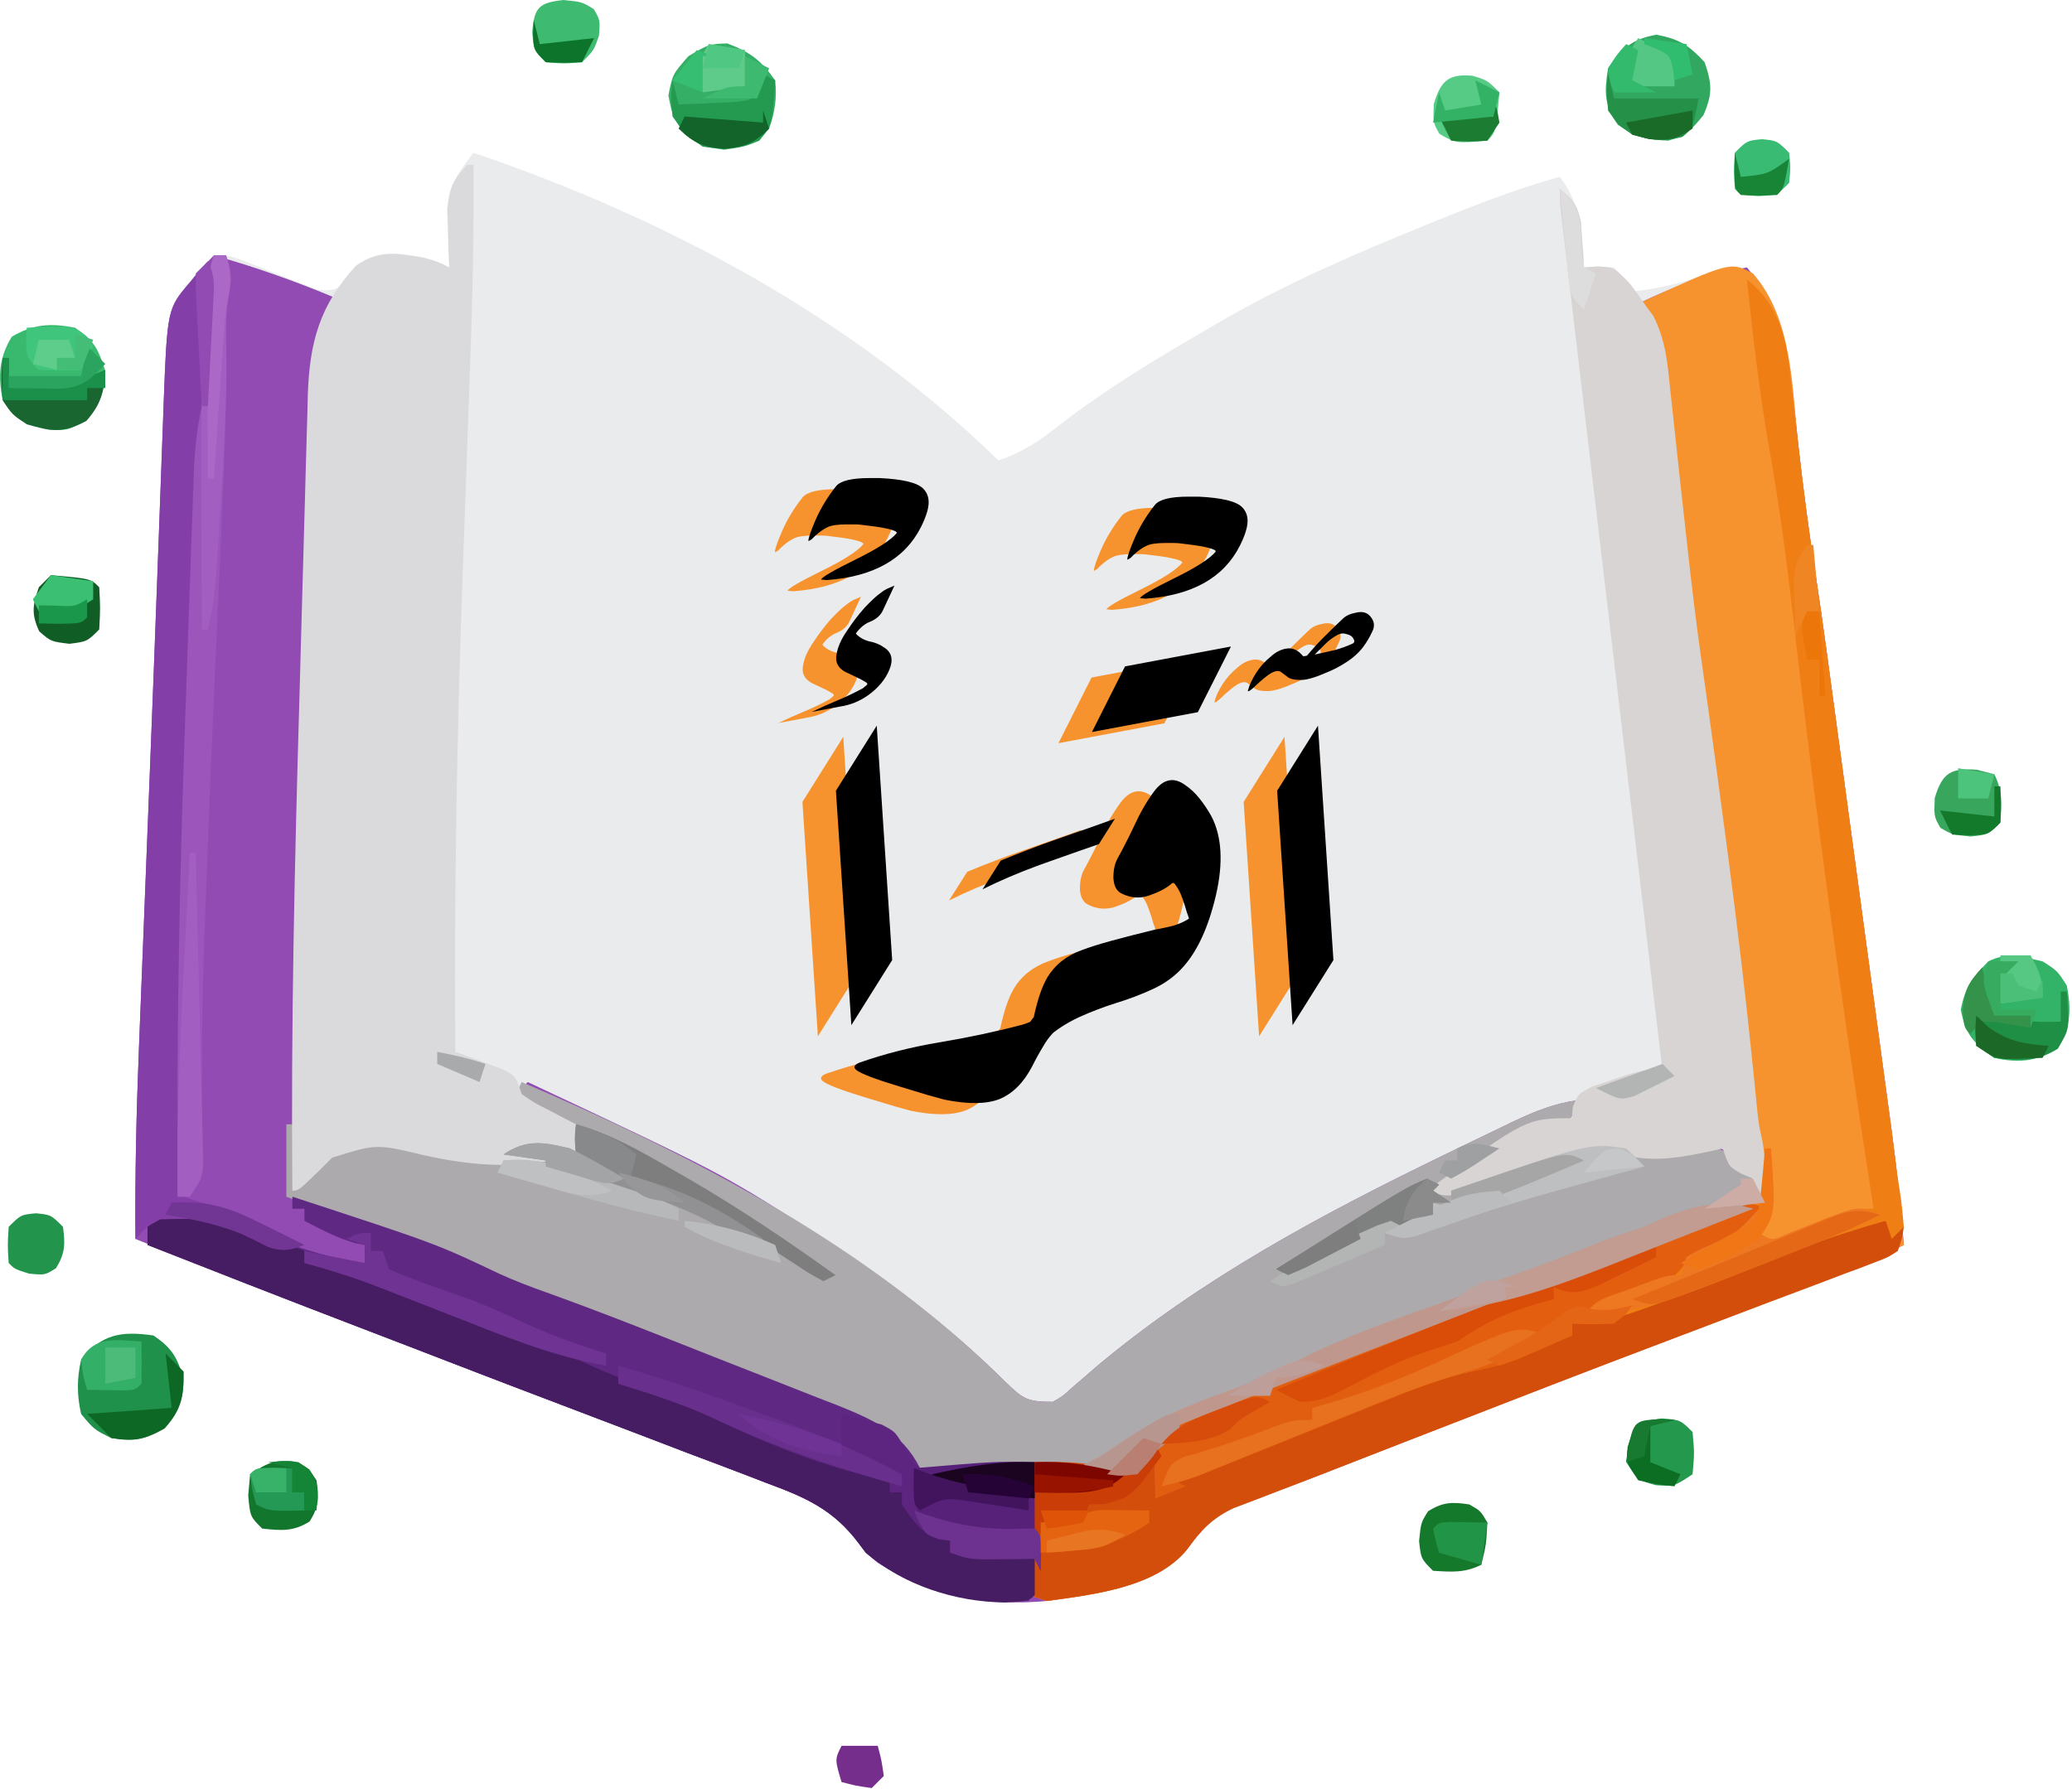 <svg width="557" height="481" viewBox="0 0 557 481" fill="none" xmlns="http://www.w3.org/2000/svg">
<path d="M127.269 41.07C179.04 58.662 229.096 85.459 268.427 123.818C274.953 121.557 279.573 118.48 284.956 114.185C297.675 104.364 311.325 96.168 325.215 88.123C326.365 87.452 327.516 86.781 328.701 86.089C346.217 76.009 364.525 68.126 383.219 60.54C384.361 60.077 385.502 59.613 386.678 59.136C397.444 54.783 408.104 50.608 419.32 47.56C425.111 55.113 425.294 62.728 425.81 71.898C427.088 71.831 428.366 71.764 429.683 71.695C431.082 71.762 432.481 71.829 433.923 71.898C436.864 75.143 436.864 75.143 438.79 78.388C446.862 77.529 453.747 75.68 461.322 72.747C465.339 71.752 467.412 72.003 471.24 73.52C481.94 85.794 481.676 103.943 483.409 119.458C484.761 131.423 486.31 143.316 488.183 155.21C490.098 167.743 491.747 180.314 493.449 192.876C493.867 195.961 494.286 199.045 494.705 202.129C495.601 208.733 496.495 215.338 497.389 221.942C498.636 231.15 499.889 240.357 501.142 249.564C502.181 257.198 503.216 264.832 504.251 272.467C504.752 276.166 505.255 279.866 505.76 283.564C506.47 288.778 507.176 293.993 507.88 299.208C508.089 300.734 508.298 302.261 508.514 303.834C509.896 314.118 510.94 324.405 511.803 334.744C496.161 342.249 480.027 348.323 463.814 354.469C455.329 357.686 446.851 360.923 438.372 364.159C435.786 365.145 435.786 365.145 433.148 366.151C415.798 372.774 398.489 379.5 381.191 386.259C379.838 386.787 378.484 387.316 377.089 387.86C370.779 390.323 364.471 392.793 358.169 395.279C353.492 397.122 348.803 398.928 344.101 400.709C341.894 401.558 339.686 402.408 337.479 403.257C335.555 403.986 333.632 404.716 331.65 405.467C325.821 408.241 322.89 411.375 319.187 416.516C310.781 426.992 293.756 428.62 281.407 430.472C264.532 431.988 250.413 429.035 235.951 420.205C232.732 417.492 232.732 417.492 230.879 415.001C224.09 405.913 216.635 402.636 206.17 398.783C204.518 398.144 202.866 397.506 201.164 396.848C195.777 394.775 190.374 392.748 184.969 390.721C181.221 389.288 177.475 387.851 173.73 386.412C166.17 383.513 158.605 380.632 151.032 377.768C141.385 374.119 131.753 370.434 122.129 366.725C120.749 366.194 119.368 365.662 117.947 365.114C115.259 364.079 112.571 363.043 109.884 362.007C106.013 360.517 102.14 359.031 98.266 357.548C77.562 349.614 56.957 341.451 36.408 333.122C36.277 315.948 36.664 298.848 37.359 281.69C37.46 279.115 37.56 276.54 37.66 273.965C37.926 267.136 38.198 260.307 38.471 253.478C38.754 246.387 39.032 239.296 39.31 232.205C39.646 223.66 39.982 215.116 40.32 206.571C40.992 189.597 41.64 172.623 42.264 155.647C42.409 151.738 42.554 147.829 42.699 143.92C42.899 138.545 43.097 133.169 43.289 127.793C43.462 122.959 43.642 118.125 43.824 113.291C43.894 111.238 43.894 111.238 43.967 109.145C44.969 83.043 44.969 83.043 50.808 75.954C51.64 74.9 52.473 73.846 53.331 72.76C55.878 70.275 55.878 70.275 60.746 68.653C63.727 69.414 63.727 69.414 67.027 70.738C68.226 71.197 69.426 71.656 70.662 72.129C73.174 73.123 75.684 74.124 78.191 75.133C79.393 75.591 80.594 76.047 81.832 76.518C82.923 76.954 84.013 77.389 85.137 77.837C89.402 78.573 91.247 77.475 94.819 75.143C95.689 73.972 96.559 72.8 97.455 71.594C102.2 67.973 103.818 68.407 109.624 68.957C113.827 69.525 116.985 70.001 120.779 71.898C120.703 70.488 120.628 69.079 120.55 67.626C120.463 64.822 120.463 64.822 120.373 61.96C120.298 60.115 120.222 58.271 120.145 56.37C120.901 49.73 123.23 46.302 127.269 41.07Z" fill="#EAEBEC"/>
<path d="M57.501 68.656C68.629 71.782 79.28 75.581 89.951 80.014C89.611 80.879 89.271 81.745 88.921 82.636C85.413 92.212 84.282 100.738 84.084 110.889C84.036 112.448 83.988 114.007 83.938 115.614C83.785 120.747 83.664 125.881 83.543 131.015C83.443 134.645 83.341 138.276 83.237 141.906C83.023 149.531 82.824 157.156 82.637 164.782C82.4 174.383 82.139 183.984 81.868 193.585C80.695 235.236 79.834 276.854 80.216 318.523C81.523 317.308 81.523 317.308 82.857 316.069C84.01 315.022 85.164 313.976 86.353 312.898C87.492 311.854 88.631 310.81 89.805 309.734C93.196 307.165 93.196 307.165 98.849 306.297C106.436 307.451 113.911 308.836 121.412 310.445C128.194 311.826 132.2 312.455 138.221 308.585C143.515 306.526 147.755 307.735 153.229 308.788C153.229 306.646 153.229 304.504 153.229 302.297C146.001 298.282 146.001 298.282 138.626 294.185C139.697 293.114 140.768 292.043 141.871 290.94C193.653 315.322 193.653 315.322 216.507 329.88C218.236 330.972 219.966 332.064 221.748 333.189C239.096 344.455 255.443 356.82 270.119 371.411C274.96 376.079 275.955 376.933 283.029 376.933C285.819 375.317 285.819 375.317 288.372 372.946C289.38 372.086 290.389 371.226 291.427 370.34C292.504 369.403 293.582 368.467 294.691 367.502C322.918 343.803 355.445 326.41 388.493 310.41C389.711 309.817 390.929 309.223 392.184 308.612C395.917 306.799 399.656 305.001 403.399 303.21C404.546 302.655 405.693 302.099 406.875 301.527C412.606 298.815 417.887 296.676 424.188 295.807C422.565 300.675 422.565 300.675 420.004 302.316C418.918 302.793 417.833 303.27 416.715 303.762C414.922 304.573 414.922 304.573 413.093 305.4C411.835 305.949 410.577 306.498 409.281 307.064C400.724 310.85 392.881 314.703 385.248 320.145C392.727 319.366 398.79 317.797 405.833 315.005C417.082 310.958 429.251 307.012 441.18 309.687C445.913 310.521 449.395 309.858 454.103 308.99C462.138 308.067 462.138 308.067 466.449 311.202C468.868 314.076 470.854 316.981 472.863 320.145C471.576 305.078 469.966 290.048 468.3 275.019C468.088 273.103 468.088 273.103 467.871 271.149C465.5 249.801 462.784 228.518 459.883 207.235C458.323 195.767 456.853 184.288 455.421 172.803C455.018 169.58 454.613 166.358 454.208 163.135C452.916 152.817 451.668 142.496 450.512 132.162C449.96 127.226 449.394 122.292 448.828 117.358C448.561 114.997 448.302 112.635 448.05 110.272C447.699 106.989 447.324 103.708 446.947 100.428C446.742 98.558 446.537 96.688 446.326 94.761C445.226 89.49 443.445 86.047 440.413 81.636C449.992 76.971 459.125 73.787 469.618 71.901C481.143 85.852 481.454 101.963 483.409 119.461C484.761 131.426 486.31 143.319 488.183 155.214C490.098 167.746 491.747 180.317 493.449 192.88C493.867 195.964 494.286 199.048 494.705 202.133C495.601 208.737 496.495 215.341 497.389 221.945C498.636 231.153 499.889 240.36 501.142 249.567C502.181 257.201 503.216 264.836 504.251 272.47C504.752 276.17 505.255 279.869 505.76 283.568C506.47 288.782 507.176 293.996 507.88 299.211C508.089 300.738 508.298 302.265 508.514 303.838C509.896 314.121 510.94 324.408 511.803 334.748C496.161 342.252 480.027 348.327 463.814 354.472C455.329 357.689 446.851 360.926 438.372 364.162C435.786 365.148 435.786 365.148 433.148 366.154C415.798 372.777 398.489 379.504 381.191 386.262C379.838 386.791 378.484 387.319 377.089 387.863C370.779 390.327 364.471 392.797 358.169 395.282C353.492 397.125 348.803 398.931 344.101 400.712C341.894 401.561 339.686 402.411 337.479 403.261C335.555 403.99 333.632 404.719 331.65 405.47C325.821 408.244 322.89 411.378 319.187 416.52C310.781 426.995 293.756 428.623 281.407 430.476C264.532 431.991 250.413 429.039 235.951 420.208C232.732 417.496 232.732 417.496 230.879 415.005C224.09 405.916 216.635 402.639 206.17 398.786C204.518 398.148 202.866 397.509 201.164 396.852C195.777 394.778 190.374 392.751 184.969 390.724C181.221 389.291 177.475 387.855 173.73 386.415C166.17 383.516 158.605 380.635 151.032 377.771C141.385 374.123 131.753 370.437 122.129 366.729C120.749 366.197 119.368 365.665 117.947 365.118C115.259 364.082 112.571 363.046 109.884 362.01C106.013 360.52 102.14 359.035 98.266 357.551C77.562 349.617 56.957 341.454 36.408 333.125C36.277 315.951 36.664 298.851 37.359 281.693C37.46 279.118 37.56 276.543 37.66 273.969C37.926 267.14 38.198 260.311 38.471 253.482C38.754 246.391 39.032 239.3 39.31 232.208C39.646 223.664 39.982 215.119 40.32 206.575C40.992 189.601 41.64 172.626 42.264 155.651C42.409 151.742 42.554 147.832 42.699 143.923C42.899 138.548 43.097 133.172 43.289 127.796C43.462 122.962 43.642 118.128 43.824 113.294C43.894 111.242 43.894 111.242 43.967 109.148C44.969 83.045 44.969 83.045 51.011 75.957C52.316 74.376 52.316 74.376 53.647 72.763C54.902 71.367 56.173 69.984 57.501 68.656Z" fill="#914BB2"/>
<path d="M471.226 73.528C481.926 85.801 481.661 103.95 483.395 119.465C484.746 131.43 486.295 143.323 488.168 155.217C490.083 167.75 491.733 180.321 493.434 192.883C493.853 195.968 494.271 199.052 494.69 202.136C495.586 208.74 496.481 215.345 497.375 221.949C498.621 231.157 499.874 240.364 501.128 249.571C502.167 257.205 503.202 264.84 504.236 272.474C504.738 276.173 505.241 279.873 505.745 283.572C506.456 288.785 507.161 294 507.865 299.215C508.075 300.742 508.284 302.268 508.499 303.842C509.881 314.125 510.925 324.412 511.789 334.751C496.146 342.256 480.013 348.331 463.8 354.476C455.314 357.693 446.836 360.93 438.357 364.166C436.634 364.823 434.91 365.481 433.134 366.158C415.783 372.781 398.474 379.507 381.177 386.266C379.823 386.794 378.469 387.323 377.075 387.867C370.764 390.331 364.457 392.8 358.155 395.286C353.477 397.129 348.788 398.935 344.087 400.716C341.879 401.565 339.672 402.415 337.464 403.264C335.541 403.994 333.617 404.723 331.636 405.474C325.807 408.248 322.876 411.382 319.173 416.523C310.844 426.903 293.683 428.808 281.392 430.479C279.786 429.944 278.18 429.409 276.525 428.857C276.642 427.912 276.759 426.966 276.88 425.992C278.123 415.014 278.318 404.203 278.147 393.162C283.443 393.047 288.354 392.963 293.587 393.865C295.682 394.22 295.682 394.22 297.82 394.581C299.784 394.977 299.784 394.977 301.788 395.38C307.116 394.575 308.105 391.803 311.223 387.703C316.747 382.106 324.571 379.984 331.792 377.241C333.659 376.506 335.527 375.771 337.451 375.014C342.911 372.867 348.385 370.761 353.863 368.659C359.39 366.532 364.908 364.384 370.427 362.238C385.732 356.287 401.051 350.376 416.38 344.488C425.223 341.091 434.059 337.677 442.889 334.244C444.871 333.476 446.852 332.707 448.894 331.916C452.454 330.534 456.013 329.149 459.571 327.76C461.095 327.171 462.62 326.581 464.191 325.973C465.487 325.469 466.783 324.965 468.118 324.446C471.226 323.394 471.226 323.394 474.471 323.394C474.272 322.19 474.073 320.986 473.868 319.746C471.675 306.047 470.042 292.324 468.579 278.533C466.043 254.712 463.103 230.976 459.868 207.239C458.308 195.77 456.838 184.291 455.406 172.806C455.004 169.584 454.599 166.361 454.193 163.139C452.901 152.821 451.654 142.5 450.498 132.166C449.945 127.23 449.379 122.296 448.813 117.362C448.546 115.001 448.287 112.639 448.035 110.276C447.685 106.993 447.309 103.712 446.933 100.432C446.728 98.562 446.522 96.692 446.311 94.765C445.212 89.493 443.431 86.051 440.398 81.64C465.172 70.299 465.172 70.299 471.226 73.528Z" fill="#F7932E"/>
<path d="M140.249 290.938C186.995 310.932 233.73 335.252 270.123 371.411C274.961 376.079 275.957 376.93 283.029 376.93C285.819 375.314 285.819 375.314 288.372 372.944C289.38 372.084 290.388 371.224 291.427 370.337C292.504 369.401 293.581 368.464 294.691 367.5C322.917 343.8 355.444 326.408 388.492 310.408C390.32 309.517 390.32 309.517 392.184 308.609C395.917 306.796 399.656 304.999 403.399 303.208C404.546 302.652 405.693 302.097 406.875 301.525C412.606 298.812 417.886 296.674 424.188 295.805C422.565 300.673 422.565 300.673 420.003 302.314C418.918 302.791 417.833 303.268 416.715 303.759C415.52 304.3 414.325 304.84 413.093 305.397C411.835 305.946 410.577 306.496 409.281 307.061C400.724 310.847 392.881 314.701 385.247 320.143C392.727 319.364 398.79 317.795 405.833 315.003C417.081 310.955 429.259 307.001 441.186 309.691C445.916 310.519 449.31 309.807 454.001 308.887C459.794 308.212 462.092 308.004 466.81 311.561C469.637 314.842 472.149 318.121 474.485 321.765C470.193 326.057 465.283 327.537 459.705 329.624C458.507 330.081 457.31 330.537 456.075 331.007C453.456 332.005 450.835 332.999 448.212 333.989C441.074 336.686 433.946 339.413 426.818 342.135C425.308 342.711 423.798 343.287 422.243 343.88C405.732 350.183 389.266 356.604 372.809 363.046C367.998 364.929 363.185 366.808 358.373 368.688C351.235 371.479 344.104 374.287 336.979 377.111C333.658 378.422 330.331 379.717 327.002 381.008C325.251 381.704 323.501 382.399 321.697 383.116C320.251 383.683 318.806 384.25 317.316 384.834C313.532 386.838 311.971 388.63 309.598 392.141C305.744 396.401 305.744 396.401 302.468 396.654C299.729 396.336 296.999 395.94 294.279 395.488C278.859 393.188 262.766 394.818 247.334 396.401C246.702 394.987 246.071 393.573 245.42 392.116C239.612 383.477 228.856 380.934 219.549 377.336C217.443 376.497 215.338 375.655 213.234 374.81C206.77 372.229 200.282 369.709 193.791 367.195C191.765 366.407 189.739 365.618 187.712 364.828C178.743 361.34 169.763 357.882 160.764 354.469C153.439 351.687 146.156 348.812 138.886 345.887C134.658 344.19 130.41 342.553 126.153 340.931C109.723 334.636 93.352 328.186 76.971 321.765C76.971 315.34 76.971 308.915 76.971 302.295C77.506 302.295 78.042 302.295 78.593 302.295C79.129 307.649 79.664 313.004 80.216 318.52C82.123 316.646 84.031 314.772 85.996 312.841C90.345 308.569 92.336 307.246 98.488 306.649C106.298 307.31 113.761 308.802 121.412 310.442C128.194 311.823 132.2 312.453 138.22 308.582C143.514 306.523 147.755 307.732 153.229 308.785C153.229 306.643 153.229 304.502 153.229 302.295C148.41 299.618 143.591 296.941 138.626 294.183C139.161 293.112 139.697 292.041 140.249 290.938Z" fill="#ADAAAD"/>
<path d="M125.645 44.312C126.181 44.312 126.716 44.312 127.268 44.312C127.417 62.359 127.032 80.344 126.367 98.378C126.198 102.977 126.036 107.577 125.876 112.177C125.421 125.242 124.958 138.305 124.48 151.369C122.883 195.207 122.044 238.954 122.4 282.821C123.553 283.233 124.705 283.645 125.893 284.07C128.13 284.907 128.13 284.907 130.412 285.762C131.899 286.308 133.386 286.854 134.918 287.416C138.626 289.311 138.626 289.311 140.248 294.179C143.636 296.542 143.636 296.542 147.651 298.539C148.991 299.248 150.332 299.957 151.713 300.688C152.749 301.217 153.784 301.746 154.851 302.291C154.851 304.968 154.851 307.646 154.851 310.404C150.567 309.868 146.284 309.333 141.871 308.781C144.012 309.852 146.154 310.923 148.361 312.026C136.208 314.163 125.783 313.239 113.879 310.595C101.189 307.549 101.189 307.549 89.304 311.266C87.716 312.847 87.716 312.847 86.097 314.46C80.26 320.139 80.26 320.139 78.593 320.139C78.184 275.93 79.207 231.785 80.494 187.597C80.775 177.933 81.035 168.269 81.29 158.604C81.491 151.079 81.706 143.555 81.925 136.03C82.027 132.462 82.124 128.894 82.216 125.325C82.345 120.379 82.493 115.434 82.645 110.488C82.679 109.041 82.713 107.593 82.748 106.101C83.22 92.034 85.954 81.992 95.737 71.401C101.846 67.145 106.673 68.001 113.768 69.246C117.533 70.273 117.533 70.273 120.778 71.895C120.721 70.448 120.665 69.001 120.607 67.509C120.563 65.61 120.519 63.711 120.474 61.755C120.389 58.931 120.389 58.931 120.303 56.05C120.811 50.44 121.748 48.279 125.645 44.312Z" fill="#DADADC"/>
<path d="M78.593 321.766C117.322 334.44 117.322 334.44 134.229 342.494C138.397 344.377 142.559 345.977 146.869 347.501C162.055 352.953 177.035 358.937 192.035 364.879C195.789 366.362 199.546 367.836 203.307 369.301C208.776 371.433 214.233 373.593 219.688 375.758C222.203 376.73 222.203 376.73 224.769 377.721C234.472 381.613 242.45 385.01 247.334 394.779C257.507 394.243 267.68 393.708 278.162 393.156C278.496 397.808 278.831 402.459 279.176 407.252C279.29 408.702 279.404 410.153 279.522 411.648C279.973 418.758 279.996 423.995 276.539 430.474C260.484 431.251 245.314 428.094 232.732 417.494C232.12 416.672 231.509 415.85 230.879 415.003C224.09 405.914 216.634 402.637 206.169 398.784C204.517 398.146 202.865 397.507 201.163 396.849C195.777 394.776 190.374 392.749 184.969 390.722C181.224 389.29 177.48 387.855 173.737 386.417C166.18 383.519 158.616 380.639 151.046 377.776C141.355 374.11 131.68 370.402 122.014 366.67C119.243 365.6 116.471 364.53 113.699 363.46C111.719 362.696 111.719 362.696 109.698 361.916C103.345 359.467 96.987 357.032 90.629 354.596C73.602 348.068 56.62 341.427 39.653 334.746C39.653 332.604 39.653 330.462 39.653 328.256C46.674 325.117 50.869 324.78 58.157 327.364C59.179 327.758 60.2 328.153 61.253 328.56C62.321 328.944 63.39 329.329 64.491 329.724C67.577 330.835 70.652 331.979 73.726 333.123C81.828 335.973 89.5 338.515 98.063 339.613C98.063 338.007 98.063 336.401 98.063 334.746C97.193 334.578 96.323 334.411 95.427 334.239C90.559 332.83 86.32 330.598 81.838 328.256C81.838 327.185 81.838 326.114 81.838 325.011C80.767 325.011 79.697 325.011 78.593 325.011C78.593 323.94 78.593 322.869 78.593 321.766Z" fill="#5F2883"/>
<path d="M419.306 50.805C422.841 53.658 424.071 55.176 425.003 59.697C425.097 61.146 425.192 62.596 425.289 64.089C425.449 66.282 425.449 66.282 425.612 68.519C425.672 69.634 425.733 70.749 425.796 71.897C427.046 71.807 428.297 71.717 429.586 71.625C433.908 71.897 433.908 71.897 438.167 76.258C439.512 78.004 440.791 79.803 442.021 81.632C442.821 82.726 443.622 83.82 444.447 84.946C447.734 91.408 448.253 97.392 448.967 104.544C449.207 106.704 449.207 106.704 449.451 108.907C449.791 111.98 450.121 115.053 450.443 118.128C451.117 124.55 451.833 130.967 452.547 137.385C452.897 140.537 453.245 143.691 453.59 146.844C454.728 157.207 455.967 167.546 457.434 177.867C457.614 179.146 457.794 180.425 457.98 181.742C458.372 184.531 458.765 187.32 459.158 190.108C460.796 201.875 462.363 213.651 463.925 225.427C464.101 226.754 464.277 228.081 464.458 229.448C467.062 249.125 469.399 268.81 471.387 288.56C471.56 290.266 471.733 291.973 471.91 293.731C472.126 295.934 472.126 295.934 472.346 298.181C472.796 302.327 472.796 302.327 473.712 306.498C474.707 311.62 474.573 316.561 474.471 321.764C473.4 321.228 472.329 320.693 471.226 320.141C471.226 319.07 471.226 317.999 471.226 316.896C470.188 316.461 469.151 316.026 468.082 315.578C464.736 313.651 464.736 313.651 463.113 308.784C462.013 309.037 460.913 309.29 459.78 309.55C452.144 311.147 445.678 312.385 437.964 310.913C423.788 308.898 406.585 314.871 393.631 320.515C389.561 321.954 387.603 321.62 383.61 320.141C410.33 300.671 410.33 300.671 422.551 300.671C422.638 299.675 422.726 298.68 422.817 297.654C424.173 294.181 424.173 294.181 428.065 292.127C429.658 291.6 431.252 291.073 432.894 290.53C434.479 289.987 436.065 289.443 437.698 288.882C442.021 287.691 442.021 287.691 446.888 287.691C446.746 286.49 446.604 285.289 446.457 284.051C443.003 254.858 439.55 225.664 436.099 196.47C434.431 182.352 432.761 168.234 431.09 154.117C429.634 141.815 428.179 129.514 426.726 117.212C425.956 110.695 425.186 104.179 424.414 97.662C423.688 91.534 422.963 85.405 422.24 79.276C421.974 77.022 421.707 74.769 421.44 72.515C421.076 69.447 420.714 66.378 420.353 63.31C420.149 61.59 419.946 59.87 419.736 58.098C419.306 54.05 419.306 54.05 419.306 50.805Z" fill="#D8D4D3"/>
<path d="M506.921 328.251C507.457 329.321 507.992 330.392 508.544 331.496C509.614 330.96 510.685 330.425 511.789 329.873C511.366 332.926 511.366 332.926 510.166 336.363C507.488 338.106 507.488 338.106 503.945 339.441C502.608 339.959 501.27 340.477 499.891 341.011C498.413 341.554 496.935 342.097 495.411 342.657C493.864 343.248 492.316 343.84 490.722 344.45C485.584 346.409 480.433 348.332 475.282 350.256C471.706 351.613 468.13 352.973 464.556 354.335C457.074 357.185 449.588 360.023 442.098 362.852C425.56 369.113 409.079 375.522 392.597 381.929C387.58 383.878 382.561 385.822 377.542 387.764C370.075 390.654 362.614 393.559 355.155 396.469C351.342 397.948 347.52 399.402 343.695 400.85C341.487 401.699 339.279 402.549 337.071 403.399C335.205 404.107 333.338 404.816 331.415 405.545C325.729 408.279 322.797 411.48 319.173 416.513C310.844 426.892 293.683 428.798 281.392 430.469C279.786 429.933 278.18 429.398 276.525 428.846C276.642 427.901 276.759 426.955 276.88 425.981C278.123 415.003 278.318 404.192 278.147 393.151C283.443 393.036 288.354 392.952 293.587 393.854C294.984 394.091 296.381 394.327 297.82 394.571C299.13 394.834 300.439 395.098 301.788 395.369C307.116 394.564 308.105 391.792 311.223 387.692C316.747 382.095 324.571 379.972 331.792 377.23C333.64 376.503 335.489 375.776 337.394 375.028C341.646 373.358 345.906 371.708 350.172 370.071C357.156 367.387 364.125 364.664 371.093 361.936C379.081 358.81 387.075 355.698 395.069 352.588C396.631 351.98 398.192 351.372 399.801 350.745C404.324 348.986 408.851 347.237 413.38 345.49C414.719 344.968 416.058 344.447 417.437 343.909C426.592 340.392 435.838 337.438 445.266 334.741C445.266 335.811 445.266 336.882 445.266 337.986C441.897 339.665 438.514 341.316 435.125 342.955C433.243 343.877 431.36 344.799 429.421 345.75C424.325 347.664 422.561 348.211 417.683 346.098C417.683 347.169 417.683 348.24 417.683 349.343C416.096 349.757 416.096 349.757 414.476 350.18C405.678 352.62 399.308 355.536 391.723 360.701C388.028 362.08 384.294 363.244 380.53 364.421C373.955 366.633 369.163 370.271 364.039 374.796C359.273 378.548 359.273 378.548 352.783 378.548C352.783 379.619 352.783 380.69 352.783 381.793C349.824 382.819 349.824 382.819 346.806 383.866C344.235 384.763 341.664 385.661 339.093 386.559C337.791 387.01 336.489 387.461 335.148 387.925C333.908 388.359 332.669 388.793 331.392 389.24C329.672 389.839 329.672 389.839 327.916 390.451C325.189 391.325 325.189 391.325 323.578 393.151C320.874 393.217 318.168 393.22 315.465 393.151C315.465 394.757 315.465 396.363 315.465 398.018C317.201 397.309 317.201 397.309 318.972 396.586C329.47 392.299 339.973 388.02 350.479 383.751C356.624 381.253 362.761 378.737 368.894 376.21C371.703 375.062 374.513 373.915 377.323 372.768C378.577 372.246 379.83 371.724 381.121 371.187C388.339 368.259 395.379 366.198 403.009 364.639C407.201 363.763 411.262 362.576 415.351 361.309C416.725 360.887 418.099 360.464 419.515 360.029C420.517 359.715 421.518 359.401 422.551 359.078C422.551 358.007 422.551 356.937 422.551 355.833C424.123 355.699 425.696 355.566 427.317 355.428C433.508 354.529 438.509 352.358 444.144 349.717C452.458 345.916 460.992 342.632 469.501 339.298C471.787 338.402 474.071 337.501 476.354 336.598C479.845 335.22 483.342 333.862 486.843 332.51C487.918 332.083 488.993 331.657 490.101 331.218C495.913 329.001 500.691 327.749 506.921 328.251Z" fill="#D34E0B"/>
<path d="M469.604 75.141C480.713 83.911 480.568 95.812 482.229 109.194C482.624 112.614 483.013 116.034 483.395 119.455C484.747 131.42 486.295 143.313 488.168 155.208C490.083 167.74 491.732 180.311 493.434 192.874C493.853 195.955 494.271 199.035 494.69 202.116C498.142 227.528 501.57 252.944 504.995 278.36C505.242 280.198 505.49 282.036 505.745 283.929C506.453 289.18 507.159 294.43 507.866 299.681C508.075 301.233 508.284 302.785 508.499 304.384C508.883 307.242 509.262 310.102 509.635 312.962C509.985 315.556 510.368 318.146 510.783 320.73C511.248 323.761 511.536 326.818 511.789 329.874C510.718 330.945 509.647 332.016 508.544 333.119C508.008 331.513 507.473 329.907 506.921 328.252C491.144 332.628 476.185 338.47 461.041 344.635C453.584 347.666 446.058 350.453 438.453 353.09C435.543 353.98 435.543 353.98 433.908 355.835C430.123 355.901 426.336 355.903 422.551 355.835C422.551 356.905 422.551 357.976 422.551 359.08C419.617 360.38 416.674 361.661 413.728 362.933C412.091 363.648 410.453 364.364 408.766 365.101C404.465 366.683 400.881 367.698 396.453 368.552C387.926 370.404 380.085 373.451 372.019 376.731C370.506 377.335 368.993 377.938 367.435 378.56C362.648 380.473 357.867 382.401 353.087 384.33C348.277 386.262 343.466 388.192 338.652 390.117C335.669 391.311 332.687 392.51 329.708 393.714C327.684 394.526 327.684 394.526 325.62 395.355C324.439 395.832 323.258 396.308 322.041 396.799C318.796 397.988 315.587 398.871 312.22 399.642C314.616 393.585 314.616 393.585 318.349 391.682C319.506 391.364 320.662 391.046 321.854 390.719C329.403 388.504 336.697 385.84 344.049 383.043C347.915 381.795 347.915 381.795 352.783 381.795C352.783 380.724 352.783 379.653 352.783 378.55C355.293 377.596 355.293 377.596 357.853 376.623C362.522 374.65 365.075 372.9 369.109 369.525C374.051 365.424 377.483 363.984 383.611 362.325C390.256 360.29 395.542 357.82 401.458 354.212C411.914 349.345 411.914 349.345 417.683 349.345C417.683 348.274 417.683 347.203 417.683 346.1C419.022 345.966 420.36 345.832 421.74 345.694C427.727 344.411 432.116 342.292 437.426 339.35C440.398 337.987 440.398 337.987 445.266 337.987C445.266 336.381 445.266 334.774 445.266 333.119C449.523 331.49 453.782 329.869 458.043 328.252C459.254 327.788 460.465 327.323 461.713 326.845C470.858 323.384 470.858 323.384 474.471 323.384C474.471 318.566 474.471 313.747 474.471 308.782C475.006 308.782 475.542 308.782 476.094 308.782C476.181 311.959 476.244 315.136 476.296 318.314C476.334 320.084 476.372 321.853 476.41 323.676C476.094 328.252 476.094 328.252 472.849 331.497C476.317 333.701 476.317 333.701 481.208 331.503C483.26 330.736 485.307 329.956 487.35 329.165C498.191 325.007 498.191 325.007 503.676 325.007C503.481 323.767 503.287 322.528 503.086 321.251C494.953 269.207 487.857 217.02 481.886 164.683C480.181 149.773 478.176 134.978 475.536 120.203C472.94 105.275 471.189 90.206 469.604 75.141Z" fill="#EF7F14"/>
<path d="M60.746 328.661C61.879 329.035 63.013 329.41 64.181 329.795C70.15 331.789 76.022 333.959 81.838 336.368C81.838 337.439 81.838 338.509 81.838 339.613C82.698 339.727 83.557 339.841 84.443 339.959C98.671 342.3 111.648 347.836 124.936 353.201C127.318 354.149 129.7 355.095 132.082 356.041C141.36 359.736 150.622 363.442 159.719 367.569C166.31 370.56 173.04 372.91 179.899 375.206C189.028 378.331 197.478 381.857 206.005 386.406C212.523 389.464 219.364 391.349 226.273 393.327C230.719 394.661 234.944 396.228 239.222 398.023C239.222 399.094 239.222 400.165 239.222 401.268C240.292 401.268 241.363 401.268 242.467 401.268C243.471 402.807 244.474 404.347 245.509 405.933C248.761 410.715 250.17 412.364 255.447 414.248C255.447 415.319 255.447 416.39 255.447 417.493C266.691 418.296 266.691 418.296 278.162 419.116C278.162 422.328 278.162 425.541 278.162 428.851C276.539 430.473 276.539 430.473 270.151 430.879C256.562 430.685 243.2 426.313 232.732 417.493C232.12 416.671 231.509 415.849 230.879 415.002C224.09 405.914 216.634 402.636 206.169 398.784C204.517 398.145 202.865 397.507 201.163 396.849C195.777 394.775 190.374 392.748 184.969 390.722C181.224 389.29 177.48 387.854 173.737 386.416C166.18 383.518 158.616 380.639 151.046 377.776C141.355 374.11 131.68 370.402 122.014 366.669C119.243 365.599 116.471 364.529 113.699 363.46C111.719 362.695 111.719 362.695 109.698 361.915C103.345 359.466 96.987 357.032 90.629 354.596C73.602 348.068 56.62 341.427 39.653 334.745C39.653 332.603 39.653 330.462 39.653 328.255C47.337 323.873 52.896 325.895 60.746 328.661Z" fill="#461D62"/>
<path d="M55.878 70.273C57.91 74.337 57.571 76.828 57.361 81.359C57.29 82.922 57.219 84.485 57.146 86.096C57.062 87.735 56.979 89.374 56.892 91.062C56.821 92.682 56.75 94.302 56.677 95.971C56.086 108.297 56.086 108.297 55.084 112.724C54.037 118.541 53.821 124.309 53.625 130.201C53.577 131.477 53.529 132.754 53.48 134.069C53.324 138.303 53.178 142.537 53.033 146.772C52.926 149.774 52.819 152.775 52.712 155.777C52.488 162.108 52.269 168.44 52.054 174.772C51.837 181.13 51.612 187.489 51.379 193.847C49.815 236.503 49.047 279.078 49.388 321.762C50.381 322.088 51.373 322.413 52.395 322.748C53.702 323.179 55.01 323.611 56.356 324.055C58.297 324.694 58.297 324.694 60.276 325.345C64.932 326.955 69.367 328.901 73.827 330.99C75.352 331.699 76.877 332.408 78.448 333.139C79.567 333.668 80.686 334.197 81.838 334.742C77.939 336.121 75.95 336.569 71.977 335.218C70.232 334.33 70.232 334.33 68.453 333.424C56.258 327.512 56.258 327.512 43.101 327.847C39.465 329.791 39.465 329.791 36.408 333.12C36.277 315.945 36.664 298.846 37.359 281.688C37.46 279.113 37.56 276.538 37.66 273.963C37.926 267.134 38.198 260.305 38.471 253.476C38.754 246.385 39.032 239.294 39.31 232.203C39.646 223.658 39.982 215.114 40.32 206.569C40.992 189.595 41.64 172.621 42.264 155.645C42.409 151.736 42.554 147.827 42.699 143.918C42.899 138.543 43.097 133.167 43.289 127.791C43.462 122.957 43.642 118.123 43.824 113.289C43.894 111.236 43.894 111.236 43.967 109.142C44.969 83.04 44.969 83.04 51.112 75.851C52.001 74.778 52.89 73.705 53.806 72.6C54.49 71.832 55.174 71.064 55.878 70.273Z" fill="#843EA8"/>
<path d="M166.194 367.195C179.508 370.927 192.398 375.624 205.337 380.48C207.374 381.24 209.41 381.999 211.447 382.758C216.376 384.597 221.302 386.44 226.227 388.288C226.227 385.611 226.227 382.934 226.227 380.175C228.537 380.738 230.834 381.358 233.123 382.001C234.403 382.34 235.683 382.678 237.002 383.027C240.83 385.043 240.83 385.043 243.568 390.113C246.7 395.042 246.7 395.042 250.715 395.417C254.909 395.371 258.971 395.043 263.139 394.575C264.58 394.454 266.021 394.333 267.506 394.208C271.057 393.902 274.603 393.535 278.147 393.155C278.951 407.612 278.951 407.612 279.77 422.361C279.234 421.29 278.699 420.219 278.147 419.116C276.3 419.144 276.3 419.144 274.414 419.173C271.996 419.195 271.996 419.195 269.528 419.217C267.928 419.236 266.328 419.255 264.679 419.274C260.3 419.116 260.3 419.116 255.432 417.493C255.432 416.422 255.432 415.351 255.432 414.248C254.027 414.097 254.027 414.097 252.593 413.944C247.442 412.084 245.489 408.959 242.452 404.513C242.452 403.442 242.452 402.371 242.452 401.268C241.381 401.268 240.311 401.268 239.207 401.268C239.207 400.197 239.207 399.126 239.207 398.023C238.103 397.828 236.999 397.634 235.861 397.434C220.08 394.013 205.293 387.826 190.798 380.866C182.814 377.269 174.559 374.625 166.194 372.063C166.194 370.457 166.194 368.85 166.194 367.195Z" fill="#5D2580"/>
<path d="M57.501 68.656C58.572 68.656 59.643 68.656 60.746 68.656C61.998 72.412 62.458 74.737 61.605 78.645C60.528 84.434 60.619 90.065 60.708 95.924C60.809 109.632 60.364 123.274 59.739 136.966C59.633 139.389 59.528 141.812 59.423 144.235C59.149 150.559 58.868 156.882 58.585 163.205C56.635 206.711 56.635 206.711 55.01 250.23C54.907 253.295 54.801 256.36 54.695 259.424C54.12 277.43 54.236 295.414 54.599 313.422C54.256 316.9 54.256 316.9 51.011 321.768C49.941 321.768 48.87 321.768 47.766 321.768C47.413 277.522 48.306 233.397 49.928 189.182C50.16 182.766 50.378 176.35 50.597 169.933C50.81 163.7 51.03 157.468 51.252 151.235C51.357 148.289 51.46 145.343 51.561 142.397C51.702 138.333 51.851 134.27 52.003 130.206C52.043 129.015 52.082 127.823 52.123 126.596C52.355 120.637 52.946 115.034 54.256 109.219C54.466 106.413 54.615 103.602 54.713 100.79C54.773 99.227 54.834 97.665 54.897 96.055C55.011 92.785 55.125 89.514 55.239 86.244C55.299 84.686 55.36 83.128 55.423 81.522C55.472 80.104 55.521 78.686 55.572 77.224C55.879 73.524 55.879 73.524 57.501 68.656Z" fill="#9B55BB"/>
<path d="M474.471 325.015C468.973 331.2 463.984 334.676 456.408 338.008C453.295 339.444 453.295 339.444 451.23 341.969C447.226 345.674 442.753 346.98 437.66 348.845C434.79 349.909 434.79 349.909 431.861 350.994C430.395 351.523 428.929 352.052 427.418 352.597C431.166 352.062 434.914 351.527 438.776 350.975C437.052 353.409 437.052 353.409 433.908 355.842C427.925 356.147 427.925 356.147 422.551 355.842C422.551 356.913 422.551 357.984 422.551 359.087C419.617 360.388 416.674 361.668 413.728 362.941C411.272 364.014 411.272 364.014 408.766 365.108C404.465 366.691 400.881 367.705 396.453 368.56C387.926 370.412 380.085 373.459 372.019 376.739C370.506 377.342 368.993 377.946 367.435 378.568C362.648 380.481 357.867 382.408 353.087 384.338C348.277 386.27 343.466 388.2 338.652 390.125C335.669 391.319 332.687 392.517 329.708 393.722C328.359 394.263 327.01 394.805 325.62 395.363C323.848 396.078 323.848 396.078 322.041 396.807C318.796 397.996 315.587 398.879 312.22 399.65C314.616 393.593 314.616 393.593 318.349 391.69C320.084 391.213 320.084 391.213 321.854 390.726C329.403 388.512 336.697 385.848 344.049 383.051C347.915 381.803 347.915 381.803 352.783 381.803C352.783 380.732 352.783 379.661 352.783 378.558C355.293 377.604 355.293 377.604 357.853 376.631C362.522 374.658 365.075 372.908 369.109 369.532C374.051 365.432 377.483 363.992 383.611 362.332C390.256 360.298 395.542 357.828 401.458 354.22C411.914 349.352 411.914 349.352 417.683 349.352C417.683 348.282 417.683 347.211 417.683 346.107C419.691 345.907 419.691 345.907 421.74 345.702C427.727 344.419 432.116 342.3 437.426 339.358C440.398 337.995 440.398 337.995 445.266 337.995C445.266 336.389 445.266 334.782 445.266 333.127C449.52 331.456 453.779 329.802 458.043 328.158C459.254 327.68 460.465 327.203 461.713 326.71C470.858 323.208 470.858 323.208 474.471 325.015Z" fill="#E35E0F"/>
<path d="M471.226 325.005C469.7 325.589 468.174 326.174 466.602 326.776C433.656 339.396 400.75 352.113 367.892 364.959C366.302 365.58 364.713 366.201 363.075 366.84C354.363 370.243 345.659 373.66 336.964 377.106C333.643 378.417 330.316 379.711 326.987 381.003C325.237 381.699 323.486 382.394 321.683 383.111C320.237 383.678 318.791 384.245 317.302 384.829C313.517 386.833 311.956 388.625 309.583 392.136C305.73 396.395 305.73 396.395 301.655 396.649C297.532 396.235 293.556 395.638 289.505 394.773C290.873 394.133 290.873 394.133 292.268 393.48C296.327 391.354 299.93 388.855 303.702 386.255C312.187 380.783 320.668 377.339 330.118 374.001C336.771 371.633 342.975 368.982 349.233 365.669C361.113 359.496 373.647 355.225 386.23 350.733C392.171 348.599 398.084 346.391 403.993 344.171C405.058 343.772 406.123 343.373 407.22 342.962C414.518 340.217 421.759 337.348 428.984 334.417C433.273 332.729 437.648 331.33 442.021 329.872C443.861 329.036 445.702 328.199 447.598 327.337C455.798 324.028 462.682 322.548 471.226 325.005Z" fill="#BF978D"/>
<path d="M445.266 334.742C445.266 335.813 445.266 336.884 445.266 337.987C441.898 339.667 438.515 341.318 435.126 342.956C433.243 343.878 431.361 344.801 429.422 345.751C424.326 347.665 422.562 348.213 417.684 346.1C417.684 347.171 417.684 348.241 417.684 349.345C416.096 349.759 416.096 349.759 414.477 350.181C405.678 352.621 399.309 355.538 391.724 360.702C388.028 362.082 384.295 363.246 380.531 364.423C373.955 366.635 369.164 370.273 364.04 374.798C359.274 378.55 359.274 378.55 352.783 378.55C352.783 379.621 352.783 380.692 352.783 381.795C350.811 382.479 348.839 383.163 346.807 383.867C344.236 384.765 341.665 385.663 339.094 386.561C337.792 387.012 336.49 387.462 335.148 387.927C333.909 388.361 332.67 388.795 331.393 389.242C329.672 389.841 329.672 389.841 327.917 390.452C325.19 391.327 325.19 391.327 323.578 393.152C320.875 393.218 318.169 393.222 315.466 393.152C315.466 394.759 315.466 396.365 315.466 398.02C316.537 398.555 317.608 399.091 318.711 399.643C316.034 400.713 313.357 401.784 310.598 402.888C310.125 390.582 310.125 390.582 313.843 385.04C317.1 383.103 317.1 383.103 321.233 381.472C322.834 380.829 324.434 380.185 326.083 379.523C327.867 378.834 329.65 378.144 331.488 377.434C333.356 376.693 335.225 375.952 337.15 375.188C342.668 373.002 348.199 370.852 353.734 368.71C357.994 367.059 362.252 365.404 366.509 363.747C382.228 357.634 397.956 351.546 413.697 345.491C415.053 344.97 416.409 344.448 417.806 343.911C420.344 342.936 422.883 341.963 425.423 340.993C427.873 340.056 430.32 339.113 432.764 338.163C441.661 334.742 441.661 334.742 445.266 334.742Z" fill="#E15E11"/>
<path d="M549.106 258.49C553.061 261.025 553.061 261.025 555.596 264.98C556.894 271.496 556.6 276.288 553.163 282.017C547.507 285.41 542.451 285.891 536.126 284.45C530.534 280.489 528.37 278.237 527.101 271.47C528.214 265.533 530.33 262.787 534.504 258.49C539.672 255.906 543.593 257.255 549.106 258.49Z" fill="#32B367"/>
<path d="M41.276 359.09C46.149 362.424 47.495 364.73 49.287 370.346C49.41 376.335 48.165 378.742 44.521 383.427C38.822 387.227 36.628 387.477 29.919 386.672C25.254 384.34 25.254 384.34 21.806 380.182C20.645 375.079 20.654 370.683 21.806 365.58C27.376 358.659 32.663 357.837 41.276 359.09Z" fill="#1F914B"/>
<path d="M20.183 88.129C25.155 91.444 26.383 93.712 28.194 99.386C28.316 105.375 27.071 107.782 23.428 112.467C18.56 115.712 18.56 115.712 12.983 115.509C6.577 113.936 4.261 113.135 0.713 107.6C-0.585 101.084 -0.291 96.292 3.146 90.563C8.868 87.13 13.674 86.82 20.183 88.129Z" fill="#38B96E"/>
<path d="M195.501 11.664C201.674 14.028 204.564 16.168 208.38 21.602C208.909 26.287 208.322 30.146 206.757 34.582C203.005 39.2 200.595 39.402 194.69 40.261C188.909 39.45 188.909 39.45 184.143 36.103C180.797 31.337 180.797 31.337 179.681 25.658C180.797 19.979 180.797 19.979 185.056 15.112C190.532 11.867 190.532 11.867 195.501 11.664Z" fill="#34AF65"/>
<path d="M445.265 9.328C451.382 10.475 454.033 12.158 458.245 16.731C460.235 22.576 460.397 25.241 457.941 30.928C454.821 34.8 453.27 36.464 448.51 37.823C442.829 37.587 439.625 36.782 434.922 33.564C431.183 28.1 431.261 24.84 432.285 18.353C436.26 12.858 438.554 10.586 445.265 9.328Z" fill="#31A760"/>
<path d="M278.148 393.149C278.192 396.09 278.223 399.031 278.25 401.972C278.268 403.609 278.287 405.247 278.307 406.934C278.148 410.997 278.148 410.997 276.526 412.619C266.304 413.806 256.592 412.263 247.32 407.752C245.123 403.357 245.592 399.624 245.698 394.772C267.818 392.909 267.818 392.909 278.148 393.149Z" fill="#572179"/>
<path d="M474.471 308.781C475.006 308.781 475.542 308.781 476.093 308.781C476.181 311.958 476.244 315.136 476.296 318.313C476.334 320.083 476.372 321.852 476.41 323.675C476.093 328.251 476.093 328.251 472.848 331.496C476.313 333.706 476.313 333.706 481.151 331.446C484.22 330.267 487.272 329.053 490.322 327.827C499.666 324.251 499.666 324.251 505.299 326.629C500.895 328.889 496.466 330.898 491.875 332.745C490.548 333.279 489.22 333.813 487.853 334.363C444.46 351.659 444.46 351.659 425.796 354.211C428.343 349.117 432.65 348.66 437.863 346.707C439.768 345.984 441.674 345.26 443.637 344.514C448.511 342.854 448.511 342.854 451.756 342.854C452.291 341.248 452.827 339.641 453.378 337.986C456.148 336.32 456.148 336.32 459.564 334.843C467.246 331.23 467.246 331.23 472.848 325.006C473.845 319.607 474.262 314.263 474.471 308.781Z" fill="#EE7821"/>
<path d="M445.266 334.742C445.266 335.813 445.266 336.884 445.266 337.987C441.897 339.667 438.514 341.318 435.125 342.956C433.243 343.878 431.36 344.801 429.421 345.751C424.325 347.665 422.561 348.213 417.683 346.1C417.683 347.171 417.683 348.241 417.683 349.345C416.096 349.759 416.096 349.759 414.476 350.181C405.678 352.621 399.308 355.538 391.723 360.702C389.582 361.476 387.414 362.179 385.233 362.832C377.071 365.311 369.677 369.154 362.169 373.136C357.596 375.522 354.781 376.927 349.538 376.927C345.989 375.305 345.989 375.305 343.048 373.682C367.568 363.522 392.191 353.675 416.973 344.173C418.815 343.464 418.815 343.464 420.694 342.74C424.186 341.397 427.681 340.061 431.177 338.729C432.753 338.122 432.753 338.122 434.362 337.502C441.647 334.742 441.647 334.742 445.266 334.742Z" fill="#DA4D09"/>
<path d="M437.153 308.784C439.803 311.25 439.803 311.25 442.021 313.652C440.919 313.953 439.818 314.255 438.683 314.565C433.541 315.978 428.4 317.399 423.261 318.823C420.492 319.59 420.492 319.59 417.667 320.373C405.435 323.798 393.425 327.556 381.494 331.905C377.12 333.122 377.12 333.122 372.253 331.499C379.757 326.632 379.757 326.632 385.233 326.632C385.233 325.561 385.233 324.49 385.233 323.387C386.839 323.387 388.446 323.387 390.101 323.387C390.101 322.316 390.101 321.245 390.101 320.142C427.23 307.325 427.23 307.325 437.153 308.784Z" fill="#BEBFC0"/>
<path d="M57.5 68.656C58.571 68.656 59.642 68.656 60.745 68.656C62.012 72.459 62.446 74.78 61.594 78.74C60.588 84.094 60.716 88.963 60.846 94.414C61.029 108.716 60.15 122.944 59.224 137.207C59.153 138.327 59.082 139.448 59.009 140.602C57.701 161.11 57.701 161.11 55.877 169.252C55.342 169.252 54.806 169.252 54.255 169.252C53.947 110.087 53.947 110.087 54.965 87.924C55.028 86.497 55.092 85.07 55.158 83.6C55.438 78.292 55.811 73.724 57.5 68.656Z" fill="#A35EC1"/>
<path d="M166.194 367.195C179.132 370.857 191.719 375.304 204.323 379.973C206.204 380.656 208.084 381.34 210.021 382.045C221.219 386.183 231.917 390.781 242.452 396.4C242.452 397.471 242.452 398.542 242.452 399.645C224.566 394.614 207.56 388.914 190.798 380.866C182.814 377.269 174.559 374.625 166.194 372.063C166.194 370.457 166.194 368.85 166.194 367.195Z" fill="#682F8D"/>
<path d="M310.598 388.289C311.133 389.36 311.668 390.431 312.22 391.534C304.211 402.412 304.211 402.412 297.009 404.413C295.604 404.446 294.198 404.48 292.75 404.514C292.215 406.12 291.679 407.727 291.128 409.382C286.895 411.055 282.625 411.703 278.147 412.627C278.147 406.202 278.147 399.776 278.147 393.157C286.363 392.978 293.992 393.698 302.105 395.058C306.045 395.173 306.045 395.173 308.646 391.559C309.29 390.48 309.934 389.401 310.598 388.289Z" fill="#CA3D07"/>
<path d="M471.226 325.005C462.611 328.44 453.986 331.845 445.349 335.225C442.421 336.375 439.496 337.533 436.574 338.7C420.098 345.27 404.688 351.169 386.855 352.588C392.389 348.23 397.395 346.031 404.095 343.765C412.457 340.879 420.68 337.814 428.87 334.474C433.195 332.757 437.607 331.344 442.021 329.872C443.861 329.036 445.702 328.199 447.598 327.337C455.799 324.028 462.682 322.548 471.226 325.005Z" fill="#C29B91"/>
<path d="M154.837 302.297C164.244 304.903 172.199 309.522 180.594 314.364C182.084 315.218 183.573 316.072 185.108 316.952C198.775 324.892 211.775 333.641 224.605 342.86C222.998 343.663 222.998 343.663 221.36 344.482C217.652 342.498 217.652 342.498 213.146 339.513C211.546 338.467 209.946 337.422 208.297 336.344C205.344 334.357 202.404 332.35 199.487 330.31C192.234 325.267 186.285 322.136 177.552 320.144C174.739 319.393 171.934 318.614 169.135 317.812C167.807 317.446 166.479 317.08 165.11 316.703C160.964 315.14 158.103 313.4 154.837 310.409C154.431 306.049 154.431 306.049 154.837 302.297Z" fill="#7E7E7F"/>
<path d="M416.061 359.09C413.704 360.359 411.335 361.605 408.962 362.842C407.645 363.539 406.327 364.235 404.969 364.953C400.723 366.814 396.811 368.137 392.374 369.396C384.055 371.858 376.083 374.887 368.057 378.167C365.954 379.016 365.954 379.016 363.808 379.881C359.387 381.665 354.969 383.458 350.552 385.253C346.1 387.059 341.647 388.862 337.191 390.66C334.434 391.773 331.678 392.891 328.924 394.013C327.055 394.769 327.055 394.769 325.147 395.54C323.513 396.205 323.513 396.205 321.845 396.883C318.67 398.045 315.514 398.893 312.22 399.653C314.616 393.596 314.616 393.596 318.349 391.692C320.084 391.216 320.084 391.216 321.854 390.729C329.403 388.514 336.697 385.85 344.049 383.054C347.915 381.805 347.915 381.805 352.783 381.805C352.783 380.734 352.783 379.664 352.783 378.56C354.061 378.205 355.339 377.849 356.655 377.483C368.317 374.088 379.005 369.834 389.955 364.604C408.043 356.418 408.043 356.418 416.061 359.09Z" fill="#E8711F"/>
<path d="M99.686 331.5C99.686 333.106 99.686 334.713 99.686 336.368C100.757 336.368 101.828 336.368 102.931 336.368C103.466 337.974 104.002 339.58 104.553 341.235C108.547 343.013 112.395 344.5 116.519 345.9C118.902 346.746 121.283 347.598 123.662 348.454C124.833 348.875 126.004 349.296 127.211 349.73C131.626 351.388 135.882 353.322 140.147 355.331C147.611 358.836 155.092 361.498 162.964 363.95C162.964 365.021 162.964 366.092 162.964 367.195C148.119 364.625 134.534 358.885 120.576 353.404C116.857 351.951 113.138 350.5 109.416 349.056C107.115 348.162 104.816 347.263 102.519 346.358C95.704 343.703 88.899 341.522 81.838 339.613C81.838 338.542 81.838 337.471 81.838 336.368C89.87 337.974 89.87 337.974 98.064 339.613C98.064 338.006 98.064 336.4 98.064 334.745C96.457 334.21 94.851 333.674 93.196 333.123C96.441 331.5 96.441 331.5 99.686 331.5Z" fill="#6F3393"/>
<path d="M51.01 229.281C51.546 229.281 52.081 229.281 52.633 229.281C52.947 241.669 53.235 254.058 53.504 266.447C53.599 270.664 53.7 274.88 53.807 279.096C53.959 285.149 54.09 291.202 54.217 297.255C54.27 299.147 54.322 301.038 54.376 302.987C54.408 304.741 54.441 306.494 54.475 308.301C54.511 309.847 54.547 311.393 54.584 312.985C54.255 316.897 54.255 316.897 51.01 321.764C49.94 321.764 48.869 321.764 47.765 321.764C47.505 301.428 48.324 281.224 49.388 260.92C49.545 257.834 49.701 254.747 49.857 251.66C50.234 244.2 50.62 236.741 51.01 229.281Z" fill="#A35EC1"/>
<path d="M205.135 19.977C206.206 20.512 207.276 21.047 208.38 21.599C207.596 33.546 207.596 33.546 204.121 37.824C198.597 40.15 194.847 40.28 188.91 39.447C184.143 35.999 184.143 35.999 180.797 31.334C180.29 25.96 180.29 25.96 180.797 21.599C181.332 23.741 181.868 25.883 182.42 28.089C185.598 27.992 188.776 27.848 191.952 27.683C193.721 27.608 195.491 27.533 197.314 27.455C202.106 26.972 202.106 26.972 204.133 23.145C204.464 22.1 204.794 21.054 205.135 19.977Z" fill="#239A50"/>
<path d="M80.216 393.157C83.157 395.084 83.157 395.084 85.083 398.025C85.778 402.657 85.743 405.074 83.258 409.078C78.862 411.862 75.571 411.546 70.481 411.005C67.236 407.76 67.236 407.76 66.729 402.081C66.896 400.207 67.063 398.333 67.236 396.402C72.481 392.906 74.134 392.397 80.216 393.157Z" fill="#12762D"/>
<path d="M394.968 404.505C398.01 406.229 398.01 406.229 399.836 409.373C399.531 415.254 399.531 415.254 398.213 420.73C393.731 422.971 390.186 422.662 385.233 422.353C381.988 419.108 381.988 419.108 381.481 414.342C381.988 409.373 381.988 409.373 383.915 406.33C387.918 403.845 390.336 403.81 394.968 404.505Z" fill="#15792C"/>
<path d="M446.888 381.391C451.756 381.796 451.756 381.796 455.001 385.041C455.508 390.72 455.508 390.72 455.001 396.399C450.133 399.644 450.133 399.644 445.164 399.34C440.398 398.021 440.398 398.021 437.153 393.154C437.867 385.839 438.985 382.049 446.888 381.391Z" fill="#24994E"/>
<path d="M13.693 154.648C24.364 155.585 24.364 155.585 26.673 157.893C26.977 163.471 26.977 163.471 26.673 169.251C23.428 172.496 23.428 172.496 18.662 173.104C13.693 172.496 13.693 172.496 10.549 169.758C8.367 165.009 8.775 162.784 10.448 157.893C11.519 156.823 12.589 155.752 13.693 154.648Z" fill="#105D25"/>
<path d="M531.462 206.972C533.771 207.574 533.771 207.574 536.126 208.188C538.367 212.671 538.058 216.216 537.749 221.169C534.504 224.414 534.504 224.414 529.738 224.921C524.769 224.414 524.769 224.414 521.625 222.588C519.901 219.546 519.901 219.546 520.104 214.577C522.123 207.8 524.455 206.411 531.462 206.972Z" fill="#39A65D"/>
<path d="M0.713 96.234C1.248 96.234 1.784 96.234 2.335 96.234C2.335 98.912 2.335 101.589 2.335 104.347C5.142 104.16 7.947 103.953 10.752 103.738C12.315 103.626 13.877 103.513 15.487 103.396C20.207 102.721 23.962 101.428 28.296 99.479C27.882 105.541 27.27 108.53 23.225 113.169C17.02 116.541 13.914 116.034 7.203 114.082C3.248 111.445 3.248 111.445 0.713 107.592C0.307 101.508 0.307 101.508 0.713 96.234Z" fill="#196631"/>
<path d="M395.881 20.376C399.836 21.593 399.836 21.593 403.081 24.837C402.145 35.509 402.145 35.509 399.836 37.818C391.369 38.554 391.369 38.554 386.957 35.992C385.233 32.95 385.233 32.95 385.436 27.981C387.265 21.842 389.318 19.735 395.881 20.376Z" fill="#56CB85"/>
<path d="M151.49 0C156.459 0.507 156.459 0.507 159.603 2.434C161.327 5.375 161.327 5.375 161.023 9.532C159.704 13.487 159.704 13.487 156.459 16.732C151.592 17.138 151.592 17.138 146.724 16.732C143.479 13.487 143.479 13.487 143.074 8.62C143.626 1.988 144.875 0.704 151.49 0Z" fill="#3EBB70"/>
<path d="M135.367 312.021C152.131 311.423 167.899 316.87 182.419 325.001C182.419 326.072 182.419 327.143 182.419 328.246C171.418 325.922 160.662 323.071 149.868 319.931C148.309 319.481 146.749 319.032 145.143 318.568C141.342 317.472 137.543 316.371 133.744 315.266C134.28 314.196 134.815 313.125 135.367 312.021Z" fill="#B7B8B9"/>
<path d="M153.214 308.781C155.925 310.393 158.628 312.017 161.327 313.648C165.327 314.996 169.365 316.148 173.42 317.318C185.492 320.817 194.879 325.783 205.135 333.118C203.528 333.922 203.528 333.922 201.89 334.741C198.695 333.112 198.695 333.112 194.588 330.583C186.257 325.854 177.895 322.605 168.831 319.631C167.577 319.219 166.323 318.807 165.031 318.382C158.97 316.442 153.013 314.713 146.724 313.648C146.724 313.113 146.724 312.577 146.724 312.026C142.976 311.49 139.228 310.955 135.367 310.403C141.516 306.222 146.169 307.174 153.214 308.781Z" fill="#919193"/>
<path d="M383.611 316.898C384.681 317.434 385.752 317.969 386.856 318.521C386.32 319.056 385.785 319.592 385.233 320.143C386.839 321.214 388.446 322.285 390.101 323.388C388.494 323.388 386.888 323.388 385.233 323.388C385.233 324.459 385.233 325.53 385.233 326.633C383.464 327.167 383.464 327.167 381.658 327.711C370.527 331.222 360.448 335.553 350.184 341.116C348.9 341.691 347.616 342.266 346.293 342.859C345.222 342.323 344.151 341.788 343.048 341.236C377.971 319.168 377.971 319.168 383.611 316.898Z" fill="#7F8080"/>
<path d="M245.697 406.133C246.68 406.484 247.663 406.836 248.676 407.198C257.749 410.213 265.452 411.46 275.01 411.013C276.045 411.009 277.081 411.005 278.147 411C279.77 412.623 279.77 412.623 279.871 417.592C279.838 419.165 279.804 420.737 279.77 422.358C279.235 421.287 278.699 420.216 278.147 419.113C276.916 419.132 275.684 419.151 274.414 419.17C272.802 419.185 271.189 419.199 269.528 419.214C267.928 419.233 266.328 419.252 264.679 419.271C260.3 419.113 260.3 419.113 255.432 417.49C255.432 416.42 255.432 415.349 255.432 414.245C254.428 414.111 253.424 413.978 252.39 413.84C248.942 412.623 248.942 412.623 247.104 409.302C246.408 407.733 246.408 407.733 245.697 406.133Z" fill="#6D318F"/>
<path d="M553.974 266.602C554.509 266.602 555.045 266.602 555.596 266.602C556.373 276.697 556.373 276.697 553.163 281.914C547.126 285.687 543.197 285.123 536.126 284.449C534.52 283.378 532.914 282.307 531.259 281.204C530.954 276.945 530.954 276.945 531.259 273.092C532.903 273.267 532.903 273.267 534.58 273.447C536.027 273.597 537.474 273.748 538.966 273.903C540.396 274.053 541.827 274.204 543.301 274.359C547.862 274.806 547.862 274.806 553.974 274.714C553.974 272.037 553.974 269.36 553.974 266.602Z" fill="#208F46"/>
<path d="M432.286 19.977C432.821 22.118 433.357 24.26 433.908 26.467C441.404 26.467 448.9 26.467 456.623 26.467C455.001 34.579 455.001 34.579 452.263 36.81C447.13 38.197 443.87 37.688 438.776 36.202C434.922 33.464 434.922 33.464 432.286 29.712C431.88 24.439 431.88 24.439 432.286 19.977Z" fill="#249048"/>
<path d="M9.637 326.227C13.693 326.632 13.693 326.632 16.938 329.877C17.535 334.534 17.547 337.029 15.011 341.032C12.07 342.857 12.07 342.857 7.811 342.452C3.958 341.235 3.958 341.235 2.335 339.612C2.031 334.846 2.031 334.846 2.335 329.877C5.58 326.632 5.58 326.632 9.637 326.227Z" fill="#23944B"/>
<path d="M296.458 405.984C298.688 406.013 298.688 406.013 300.964 406.041C302.455 406.056 303.947 406.071 305.483 406.086C306.635 406.105 307.788 406.123 308.975 406.143C308.975 407.214 308.975 408.285 308.975 409.388C299.398 415.985 291.291 417.084 279.77 417.5C279.77 414.823 279.77 412.146 279.77 409.388C281.611 409.154 283.451 408.919 285.347 408.678C290.454 407.872 291.801 406.183 296.458 405.984Z" fill="#E46411"/>
<path d="M505.299 326.634C500.895 328.894 496.466 330.903 491.875 332.75C490.547 333.285 489.219 333.819 487.85 334.37C476.361 338.949 464.869 343.516 453.277 347.828C451.518 348.483 449.759 349.137 447.947 349.812C443.643 350.972 443.643 350.972 438.776 349.349C439.755 348.949 440.735 348.549 441.744 348.137C446.298 346.277 450.852 344.416 455.407 342.555C457.037 341.889 458.666 341.223 460.346 340.536C470.404 336.422 480.448 332.276 490.462 328.054C496.267 325.685 499.304 324.773 505.299 326.634Z" fill="#E56816"/>
<path d="M473.66 37.422C477.716 37.828 477.716 37.828 480.961 41.072C481.367 45.129 481.367 45.129 480.961 49.185C477.716 52.43 477.716 52.43 472.747 52.734C467.981 52.43 467.981 52.43 466.359 50.808C466.054 46.041 466.054 46.041 466.359 41.072C469.604 37.828 469.604 37.828 473.66 37.422Z" fill="#3ABB73"/>
<path d="M38.031 360.706C38.099 364.491 38.097 368.278 38.031 372.063C36.408 373.686 36.408 373.686 33.41 373.844C30.083 373.791 26.755 373.739 23.428 373.686C22.312 369.934 22.312 369.934 21.805 365.573C25.434 358.997 31.267 360.323 38.031 360.706Z" fill="#34AF67"/>
<path d="M57.501 68.656C58.572 68.656 59.642 68.656 60.746 68.656C62.587 74.179 61.886 77.627 60.746 83.259C60.407 86.831 60.123 90.409 59.877 93.989C59.736 96.013 59.595 98.036 59.45 100.121C59.308 102.22 59.167 104.319 59.022 106.481C58.801 109.676 58.801 109.676 58.575 112.936C58.212 118.187 57.854 123.438 57.501 128.689C56.965 128.689 56.43 128.689 55.878 128.689C55.838 120.922 55.809 113.155 55.789 105.387C55.781 102.745 55.77 100.103 55.756 97.46C55.736 93.662 55.727 89.865 55.72 86.067C55.711 84.885 55.703 83.703 55.694 82.486C55.694 77.424 55.887 73.497 57.501 68.656Z" fill="#AB68C6"/>
<path d="M278.147 393.162C278.147 396.374 278.147 399.587 278.147 402.897C273.852 402.442 269.56 401.966 265.269 401.477C264.044 401.349 262.82 401.222 261.558 401.09C258.419 400.724 255.3 400.199 252.187 399.652C251.652 398.581 251.116 397.51 250.565 396.407C259.912 394.3 268.554 392.745 278.147 393.162Z" fill="#1A0420"/>
<path d="M7.203 88.117C19.384 87.518 19.384 87.518 23.428 90.55C24.231 91.755 24.231 91.755 25.05 92.984C23.98 95.126 22.909 97.268 21.805 99.474C16.329 99.677 16.329 99.677 10.448 99.474C7.203 96.229 7.203 96.229 7 91.97C7.067 90.698 7.134 89.427 7.203 88.117Z" fill="#3FC57C"/>
<path d="M44.521 363.945C46.127 365.552 47.733 367.158 49.388 368.813C49.388 375.641 48.818 378.997 44.216 384.125C38.806 387.131 36.011 387.698 29.918 386.66C27.776 384.519 25.635 382.377 23.428 380.17C30.924 379.635 38.42 379.1 46.143 378.548C45.608 373.729 45.072 368.91 44.521 363.945Z" fill="#0E6825"/>
<path d="M317.088 380.172C317.088 381.778 317.088 383.384 317.088 385.039C314.439 387.27 311.73 389.431 308.975 391.529C307.369 393.939 307.369 393.939 305.73 396.397C300.376 395.862 295.021 395.326 289.505 394.774C291.647 393.704 293.788 392.633 295.995 391.529C300.647 388.584 305.247 385.565 309.85 382.542C313.843 380.172 313.843 380.172 317.088 380.172Z" fill="#B79690"/>
<path d="M278.147 393.157C286.939 392.791 294.007 394.023 302.485 396.402C297.195 401.693 291.305 401.359 284.13 401.371C281.169 401.321 281.169 401.321 278.147 401.27C278.147 398.593 278.147 395.916 278.147 393.157Z" fill="#7E0601"/>
<path d="M154.837 302.297C161.184 304.172 165.991 306.118 171.062 310.409C170.526 312.551 169.991 314.693 169.439 316.899C163.918 315.182 159.682 313.64 154.837 310.409C154.533 306.15 154.533 306.15 154.837 302.297Z" fill="#88898A"/>
<path d="M425.796 312.029C416.677 315.932 407.551 319.832 398.213 323.184C397.109 323.581 396.004 323.978 394.867 324.388C391.171 325.118 388.782 324.543 385.233 323.386C386.839 323.386 388.445 323.386 390.1 323.386C390.1 322.316 390.1 321.245 390.1 320.141C393.986 318.817 397.873 317.5 401.762 316.186C403.401 315.626 403.401 315.626 405.074 315.055C421.076 309.669 421.076 309.669 425.796 312.029Z" fill="#A6A6A7"/>
<path d="M190.533 11.867C195.351 12.67 195.351 12.67 200.268 13.49C200.268 16.702 200.268 19.915 200.268 23.225C196.52 23.76 192.772 24.296 188.91 24.847C187.4 20.619 187.045 18.938 188.809 14.707C189.378 13.77 189.946 12.833 190.533 11.867Z" fill="#5FCB8A"/>
<path d="M205.135 29.711C205.67 31.317 206.205 32.923 206.757 34.578C202.606 38.564 200.417 39.43 194.588 40.054C188.759 39.43 186.571 38.564 182.419 34.578C182.955 33.508 183.49 32.437 184.042 31.333C191.003 31.869 197.963 32.404 205.135 32.956C205.135 31.885 205.135 30.814 205.135 29.711Z" fill="#13642A"/>
<path d="M245.697 394.773C246.563 395.106 247.429 395.439 248.321 395.781C257.727 399.182 266.558 400.66 276.525 401.263C276.525 402.87 276.525 404.476 276.525 406.131C273.974 405.723 273.974 405.723 271.372 405.307C269.135 404.972 266.898 404.639 264.66 404.306C263.54 404.124 262.42 403.942 261.266 403.754C253.879 402.64 253.879 402.64 247.32 406.131C245.697 404.508 245.697 404.508 245.596 399.54C245.629 397.967 245.663 396.394 245.697 394.773Z" fill="#41145D"/>
<path d="M440.398 10.242C443.611 11.848 446.823 13.455 450.133 15.11C450.133 17.787 450.133 20.464 450.133 23.222C446.385 23.222 442.637 23.222 438.776 23.222C437.762 19.47 437.762 19.47 437.153 15.11C438.224 13.503 439.295 11.897 440.398 10.242Z" fill="#55C785"/>
<path d="M226.227 469.414C229.44 469.414 232.652 469.414 235.962 469.414C236.976 473.268 236.976 473.268 237.585 477.527C236.514 478.597 235.443 479.668 234.34 480.772C230.081 480.163 230.081 480.163 226.227 479.149C224.402 473.065 224.402 473.065 226.227 469.414Z" fill="#762E8D"/>
<path d="M389.853 409.227C393.181 409.279 396.508 409.332 399.835 409.385C399.3 413.133 398.765 416.881 398.213 420.743C394.465 419.672 390.717 418.601 386.855 417.498C385.943 414.354 385.943 414.354 385.233 411.008C386.855 409.385 386.855 409.385 389.853 409.227Z" fill="#229448"/>
<path d="M73.827 394.672C76.186 394.722 76.186 394.722 78.593 394.773C78.593 396.915 78.593 399.057 78.593 401.263C79.664 401.263 80.735 401.263 81.838 401.263C81.838 402.87 81.838 404.476 81.838 406.131C72.509 406.334 72.509 406.334 68.858 404.508C67.743 400.452 67.743 400.452 67.236 396.396C68.858 394.773 68.858 394.773 73.827 394.672Z" fill="#249855"/>
<path d="M13.693 154.648C17.441 155.184 21.189 155.719 25.05 156.271C25.05 157.877 25.05 159.484 25.05 161.138C19.477 164.854 16.962 164.673 10.448 164.383C9.913 163.313 9.377 162.242 8.825 161.138C10.432 158.997 12.038 156.855 13.693 154.648Z" fill="#3BBF72"/>
<path d="M427.114 351.78C431.445 352.77 434.508 352.036 438.776 350.969C437.052 353.403 437.052 353.403 433.908 355.836C427.925 356.14 427.925 356.14 422.551 355.836C422.551 356.907 422.551 357.978 422.551 359.081C419.38 360.482 416.201 361.865 413.018 363.239C411.249 364.011 409.479 364.783 407.656 365.578C406.146 366.111 404.636 366.644 403.08 367.194C402.01 366.658 400.939 366.123 399.835 365.571C400.814 365.042 401.793 364.513 402.802 363.968C404.098 363.259 405.395 362.55 406.731 361.819C408.011 361.123 409.291 360.426 410.61 359.709C414.273 357.556 417.554 355.165 420.928 352.591C424.173 350.969 424.173 350.969 427.114 351.78Z" fill="#E36515"/>
<path d="M419.306 50.805C424.077 55.17 424.792 57.48 425.086 63.988C425.221 68.233 425.221 68.233 425.796 71.897C426.867 72.433 427.937 72.968 429.041 73.52C427.97 76.732 426.899 79.945 425.796 83.255C422.041 79.5 422.027 78.41 421.524 73.304C421.388 71.997 421.252 70.69 421.112 69.343C420.984 67.977 420.857 66.612 420.725 65.204C420.585 63.826 420.445 62.448 420.301 61.028C419.956 57.621 419.629 54.213 419.306 50.805Z" fill="#DDDDDE"/>
<path d="M373.875 328.25C374.946 328.785 376.017 329.321 377.12 329.873C375.514 330.408 373.908 330.943 372.253 331.495C372.253 332.566 372.253 333.637 372.253 334.74C367.729 336.682 363.2 338.606 358.664 340.52C356.732 341.353 356.732 341.353 354.76 342.203C353.526 342.721 352.292 343.238 351.021 343.772C349.882 344.256 348.744 344.74 347.571 345.239C344.67 346.098 344.67 346.098 341.425 344.475C349.318 339.289 356.98 334.975 365.763 331.495C367.269 330.826 368.775 330.156 370.326 329.467C371.497 329.065 372.669 328.664 373.875 328.25Z" fill="#B3B4B4"/>
<path d="M135.367 312.029C146.611 310.78 154.671 315.128 164.572 320.142C157.934 322.862 152.054 320.532 145.507 318.62C143.81 318.145 143.81 318.145 142.079 317.66C139.296 316.879 136.52 316.078 133.744 315.274C134.28 314.203 134.815 313.132 135.367 312.029Z" fill="#BFC0C1"/>
<path d="M537.749 256.867C540.426 256.867 543.103 256.867 545.861 256.867C548.231 261.163 549.106 263.186 549.106 268.225C545.358 268.76 541.61 269.296 537.749 269.847C537.749 265.521 537.749 261.194 537.749 256.867Z" fill="#56C883"/>
<path d="M403.081 320.141C404.151 321.211 405.222 322.282 406.326 323.386C401.568 325.066 396.799 326.713 392.027 328.355C390.675 328.832 389.323 329.31 387.93 329.803C385.977 330.469 385.977 330.469 383.984 331.15C382.187 331.774 382.187 331.774 380.354 332.411C377.12 333.121 377.12 333.121 372.253 331.498C392.66 321.067 392.66 321.067 403.081 320.141Z" fill="#BBBCBD"/>
<path d="M0.713 96.234C1.248 96.234 1.784 96.234 2.335 96.234C2.335 98.912 2.335 101.589 2.335 104.347C5.142 104.16 7.947 103.953 10.752 103.738C12.315 103.626 13.877 103.513 15.487 103.396C20.207 102.721 23.962 101.428 28.296 99.479C28.296 101.086 28.296 102.692 28.296 104.347C26.689 104.347 25.083 104.347 23.428 104.347C23.428 105.418 23.428 106.489 23.428 107.592C15.932 107.592 8.436 107.592 0.713 107.592C0.713 103.844 0.713 100.096 0.713 96.234Z" fill="#1B904B"/>
<path d="M46.143 323.385C55.762 322.684 61.861 324.733 70.379 329.064C71.489 329.605 72.598 330.147 73.742 330.705C76.45 332.031 79.146 333.384 81.838 334.742C77.987 336.098 76 336.594 72.091 335.218C70.957 334.626 69.823 334.034 68.655 333.424C60.805 329.649 53.086 327.989 44.52 326.63C45.056 325.559 45.591 324.488 46.143 323.385Z" fill="#713593"/>
<path d="M446.28 381.594C447.552 381.661 448.823 381.728 450.134 381.797C447.992 382.332 445.85 382.867 443.644 383.419C443.644 386.632 443.644 389.844 443.644 393.154C447.659 394.76 447.659 394.76 451.756 396.399C451.221 397.47 450.685 398.541 450.134 399.644C445.469 399.137 445.469 399.137 440.399 398.022C437.154 393.154 437.154 393.154 437.559 388.996C439.244 383.52 440.449 381.871 446.28 381.594Z" fill="#0B6E23"/>
<path d="M474.471 308.781C475.006 308.781 475.542 308.781 476.093 308.781C477.356 326.376 477.356 326.376 472.747 333.22C467.347 336.782 462.768 339.183 456.623 341.231C455.017 340.696 453.411 340.161 451.756 339.609C453.143 338.827 454.529 338.044 455.958 337.239C457.75 336.214 459.543 335.189 461.39 334.133C463.178 333.116 464.966 332.1 466.808 331.053C471.347 328.707 471.347 328.707 472.848 325.006C473.216 322.242 473.512 319.468 473.761 316.691C473.897 315.214 474.033 313.738 474.173 312.216C474.271 311.083 474.37 309.949 474.471 308.781Z" fill="#F17615"/>
<path d="M153.214 308.79C158.252 311.229 163.05 313.973 167.817 316.903C163.11 319.256 160.419 317.638 155.445 316.193C153.818 315.726 152.191 315.26 150.514 314.779C149.264 314.409 148.013 314.039 146.724 313.657C146.724 313.122 146.724 312.587 146.724 312.035C142.976 311.5 139.228 310.964 135.367 310.412C141.579 306.188 146.099 307.04 153.214 308.79Z" fill="#A3A4A5"/>
<path d="M532.881 260.109C533.116 261.08 533.35 262.05 533.591 263.05C534.321 265.888 535.2 268.687 536.126 271.467C540.945 272.27 540.945 272.27 545.861 273.089C545.861 274.16 545.861 275.231 545.861 276.334C540.949 275.542 540.949 275.542 536.038 274.75C534.996 274.737 533.954 274.725 532.881 274.712C531.81 275.783 530.74 276.854 529.636 277.957C528.014 276.334 528.014 276.334 527.608 271.771C528.049 266.15 529.128 264.175 532.881 260.109Z" fill="#35924A"/>
<path d="M341.425 376.928C339.618 377.982 339.618 377.982 337.775 379.057C333.402 381.539 333.402 381.539 330.473 384.432C324.81 387.893 318.747 387.881 312.22 388.285C316.502 383.067 321.519 381.317 327.735 378.956C329.612 378.228 331.488 377.5 333.421 376.75C338.18 375.305 338.18 375.305 341.425 376.928Z" fill="#D74C0A"/>
<path d="M401.458 26.469C402.472 29.41 402.472 29.41 403.081 32.959C401.474 35.368 401.474 35.368 399.836 37.826C394.765 38.13 394.765 38.13 390.1 37.826C389.03 35.685 387.959 33.543 386.855 31.336C391.674 31.336 396.493 31.336 401.458 31.336C401.458 29.73 401.458 28.124 401.458 26.469Z" fill="#1B7C32"/>
<path d="M198.645 380.172C208.264 382.065 217.122 384.642 226.227 388.284C226.227 389.355 226.227 390.426 226.227 391.529C216.409 390.522 205.743 387.27 198.645 380.172Z" fill="#6F3396"/>
<path d="M531.259 273.086C532.363 274.123 533.467 275.161 534.605 276.23C540.124 280.105 544.084 280.677 550.729 281.198C550.193 282.269 549.658 283.34 549.106 284.443C547.065 284.51 545.024 284.577 542.92 284.646C541.772 284.684 540.624 284.722 539.441 284.76C536.126 284.443 536.126 284.443 531.259 281.198C530.954 276.939 530.954 276.939 531.259 273.086Z" fill="#1C6927"/>
<path d="M536.126 211.43C536.662 211.43 537.197 211.43 537.749 211.43C537.952 216.094 537.952 216.094 537.749 221.165C534.504 224.41 534.504 224.41 529.433 224.613C527.894 224.546 526.355 224.479 524.769 224.41C523.698 222.268 522.627 220.126 521.524 217.92C526.343 218.455 531.161 218.991 536.126 219.542C536.126 216.865 536.126 214.188 536.126 211.43Z" fill="#137A2C"/>
<path d="M485.829 146.531C486.364 146.531 486.899 146.531 487.451 146.531C487.986 152.421 488.522 158.311 489.074 164.379C488.003 164.379 486.932 164.379 485.829 164.379C484.758 166.521 483.687 168.662 482.583 170.869C482.496 167.726 482.433 164.582 482.381 161.438C482.343 159.687 482.305 157.937 482.267 156.133C482.583 151.399 482.583 151.399 485.829 146.531Z" fill="#EF8523"/>
<path d="M455.001 29.711C455.001 31.317 455.001 32.923 455.001 34.578C450.645 37.427 448.641 37.834 443.339 37.418C441.833 37.016 440.327 36.615 438.776 36.201C438.24 35.13 437.705 34.059 437.153 32.956C443.043 31.885 448.933 30.814 455.001 29.711Z" fill="#196B27"/>
<path d="M143.479 5.375C144.015 7.517 144.55 9.658 145.102 11.865C152.33 11.062 152.33 11.062 159.704 10.242C158.633 12.384 157.563 14.526 156.459 16.733C151.795 16.935 151.795 16.935 146.724 16.733C143.479 13.488 143.479 13.488 143.276 9.228C143.343 7.957 143.41 6.685 143.479 5.375Z" fill="#0D752B"/>
<path d="M534.504 258.484C537.181 258.484 539.858 258.484 542.616 258.484C541.545 259.555 540.475 260.626 539.371 261.729C538.726 264.955 538.174 268.202 537.749 271.464C540.961 271.464 544.174 271.464 547.484 271.464C546.948 273.071 546.413 274.677 545.861 276.332C545.861 275.261 545.861 274.19 545.861 273.087C542.649 273.087 539.436 273.087 536.126 273.087C532.678 263.96 532.678 263.96 534.504 258.484Z" fill="#37AB5F"/>
<path d="M466.358 41.07C466.894 43.212 467.429 45.354 467.981 47.56C475.248 46.835 475.248 46.835 480.961 42.693C479.541 50.602 479.541 50.602 477.716 52.428C472.849 52.631 472.849 52.631 467.981 52.428C466.358 50.805 466.358 50.805 466.257 45.836C466.291 44.264 466.324 42.691 466.358 41.07Z" fill="#188435"/>
<path d="M364.14 328.25C364.676 329.856 365.211 331.463 365.763 333.118C362.594 334.789 359.414 336.442 356.231 338.086C354.461 339.009 352.692 339.931 350.869 340.881C349.359 341.532 347.849 342.182 346.293 342.853C345.222 342.317 344.151 341.782 343.048 341.23C350.008 336.947 356.969 332.663 364.14 328.25Z" fill="#7E7E7E"/>
<path d="M184.042 328.25C192.881 329.171 200.239 331.091 208.38 334.74C208.915 336.346 209.45 337.953 210.002 339.608C200.893 337.069 192.369 334.474 184.042 329.873C184.042 329.337 184.042 328.802 184.042 328.25Z" fill="#BABBBC"/>
<path d="M23.428 92.992C25.034 94.599 26.641 96.205 28.296 97.86C24.23 102.11 22.043 104.28 15.962 104.508C13.534 104.48 13.534 104.48 11.056 104.451C9.429 104.437 7.802 104.422 6.126 104.407C4.875 104.388 3.624 104.369 2.335 104.35C2.335 103.279 2.335 102.208 2.335 101.105C8.761 101.105 15.186 101.105 21.806 101.105C22.341 98.428 22.876 95.751 23.428 92.992Z" fill="#2AA45E"/>
<path d="M396.59 21.602C398.732 22.672 400.874 23.743 403.081 24.847C402.545 26.988 402.01 29.13 401.458 31.337C396.104 31.872 390.749 32.407 385.233 32.959C385.768 30.282 386.304 27.605 386.855 24.847C387.391 26.453 387.926 28.059 388.478 29.714C391.69 29.179 394.903 28.643 398.213 28.092C397.678 25.95 397.142 23.808 396.59 21.602Z" fill="#33B165"/>
<path d="M200.267 15.109C202.409 16.18 204.55 17.251 206.757 18.354C205.686 21.032 204.615 23.709 203.512 26.467C198.693 26.467 193.874 26.467 188.909 26.467C195.399 23.222 195.399 23.222 200.267 23.222C200.267 20.545 200.267 17.868 200.267 15.109Z" fill="#3EBA70"/>
<path d="M28.296 362.328C30.973 362.328 33.65 362.328 36.408 362.328C36.408 365.005 36.408 367.682 36.408 370.441C33.731 370.976 31.054 371.512 28.296 372.063C28.296 368.851 28.296 365.638 28.296 362.328Z" fill="#4CBB7A"/>
<path d="M55.878 70.273C57.947 74.41 57.543 77.031 57.304 81.644C57.226 83.244 57.147 84.844 57.066 86.492C56.975 88.168 56.885 89.843 56.791 91.569C56.706 93.257 56.621 94.945 56.534 96.684C56.323 100.861 56.104 105.037 55.878 109.214C55.343 109.214 54.807 109.214 54.256 109.214C53.983 104.177 53.713 99.141 53.444 94.104C53.367 92.674 53.289 91.245 53.21 89.772C53.137 88.397 53.063 87.022 52.988 85.605C52.92 84.339 52.852 83.073 52.782 81.769C52.661 79.021 52.633 76.269 52.633 73.519C53.704 72.448 54.775 71.377 55.878 70.273Z" fill="#914BB3"/>
<path d="M356.028 367.198C351.313 369.237 348.246 370.443 343.048 370.443C342.512 372.049 341.977 373.656 341.425 375.311C337.677 375.311 333.929 375.311 330.068 375.311C334.077 372.638 337.792 370.545 342.135 368.516C343.371 367.925 344.607 367.333 345.881 366.723C350.008 365.428 352.011 365.762 356.028 367.198Z" fill="#BE9E98"/>
<path d="M383.61 316.898C384.681 317.434 385.752 317.969 386.855 318.521C386.32 319.056 385.785 319.592 385.233 320.143C386.839 321.214 388.445 322.285 390.1 323.388C388.494 323.388 386.888 323.388 385.233 323.388C385.233 324.459 385.233 325.53 385.233 326.633C382.556 327.169 379.879 327.704 377.12 328.256C378.035 322.951 379.554 320.426 383.61 316.898Z" fill="#8B8B8C"/>
<path d="M485.828 164.383C486.899 164.383 487.97 164.383 489.073 164.383C489.609 171.879 490.144 179.375 490.696 187.098C490.161 187.098 489.625 187.098 489.073 187.098C489.073 183.885 489.073 180.673 489.073 177.363C488.003 177.363 486.932 177.363 485.828 177.363C484.003 168.033 484.003 168.033 485.828 164.383Z" fill="#EC760A"/>
<path d="M10.448 91.367C13.125 91.367 15.802 91.367 18.561 91.367C19.096 92.974 19.631 94.58 20.183 96.235C18.577 96.235 16.97 96.235 15.316 96.235C15.316 97.306 15.316 98.376 15.316 99.48C13.174 98.944 11.032 98.409 8.825 97.857C9.361 95.716 9.896 93.574 10.448 91.367Z" fill="#5ECC8B"/>
<path d="M302.485 412.626C297.354 416.047 295.173 416.42 289.201 416.885C287.008 417.067 287.008 417.067 284.771 417.253C283.099 417.372 283.099 417.372 281.393 417.494C281.393 416.423 281.393 415.352 281.393 414.249C283.686 413.656 285.986 413.085 288.288 412.525C289.568 412.205 290.848 411.885 292.167 411.555C296.164 410.979 298.682 411.379 302.485 412.626Z" fill="#E87522"/>
<path d="M258.677 396.402C265.927 396.056 271.37 397.065 278.147 399.647C277.612 400.717 277.076 401.788 276.525 402.892C271.171 402.356 265.816 401.821 260.3 401.269C259.764 399.663 259.229 398.056 258.677 396.402Z" fill="#260336"/>
<path d="M446.888 286.07C447.959 287.141 449.03 288.212 450.133 289.315C447.851 290.496 445.548 291.638 443.238 292.763C441.958 293.403 440.678 294.043 439.359 294.703C435.531 295.805 435.531 295.805 429.041 292.56C434.93 290.419 440.82 288.277 446.888 286.07Z" fill="#B3B4B4"/>
<path d="M526.391 206.562C531.21 207.366 531.21 207.366 536.126 208.185C535.591 210.327 535.055 212.468 534.504 214.675C531.827 214.675 529.149 214.675 526.391 214.675C526.391 211.998 526.391 209.321 526.391 206.562Z" fill="#4CC47C"/>
<path d="M278.147 396.398C285.108 396.934 292.069 397.469 299.24 398.021C299.24 398.556 299.24 399.092 299.24 399.643C292.086 401.432 285.475 401.39 278.147 401.266C278.147 399.66 278.147 398.053 278.147 396.398Z" fill="#981300"/>
<path d="M72.103 393.155C79.322 392.57 79.322 392.57 83.157 395.082C85.678 398.931 85.449 401.625 85.083 406.135C84.013 406.135 82.942 406.135 81.838 406.135C81.838 404.529 81.838 402.923 81.838 401.268C80.767 401.268 79.697 401.268 78.593 401.268C78.593 399.126 78.593 396.984 78.593 394.778C76.452 394.242 74.31 393.707 72.103 393.155Z" fill="#148537"/>
<path d="M435.734 308.992C438.776 310.412 438.776 310.412 442.021 313.657C436.666 314.193 431.312 314.728 425.796 315.28C431.349 308.735 431.349 308.735 435.734 308.992Z" fill="#C6C7C8"/>
<path d="M437.153 11.867C438.224 12.403 439.295 12.938 440.398 13.49C439.863 16.167 439.327 18.844 438.776 21.602C440.917 22.673 443.059 23.744 445.266 24.847C441.518 24.847 437.77 24.847 433.908 24.847C432.793 22.008 432.793 22.008 432.286 18.357C434.618 14.707 434.618 14.707 437.153 11.867Z" fill="#33BA6D"/>
<path d="M442.021 10.242C445.769 10.778 449.517 11.313 453.378 11.865C453.914 14.542 454.449 17.219 455.001 19.977C453.395 20.513 451.788 21.048 450.133 21.6C449.933 20.094 449.933 20.094 449.728 18.558C448.815 14.811 448.815 14.811 445.164 13.082C444.127 12.68 443.09 12.278 442.021 11.865C442.021 11.329 442.021 10.794 442.021 10.242Z" fill="#31BD70"/>
<path d="M403.081 308.782C394.319 314.623 394.319 314.623 390.1 316.895C389.03 316.36 387.959 315.824 386.855 315.272C387.391 314.202 387.926 313.131 388.478 312.027C389.549 312.027 390.62 312.027 391.723 312.027C391.723 310.957 391.723 309.886 391.723 308.782C396.05 306.619 398.484 307.694 403.081 308.782Z" fill="#9FA0A1"/>
<path d="M73.016 394.672C74.974 394.722 74.974 394.722 76.971 394.773C76.971 396.915 76.971 399.057 76.971 401.263C74.294 401.263 71.617 401.263 68.858 401.263C68.323 399.657 67.787 398.051 67.236 396.396C68.858 394.773 68.858 394.773 73.016 394.672Z" fill="#39B269"/>
<path d="M407.948 346.102C406.877 346.102 405.806 346.102 404.703 346.102C404.703 347.173 404.703 348.244 404.703 349.347C395.869 350.954 395.869 350.954 386.855 352.592C399.621 343.018 399.621 343.018 407.948 346.102Z" fill="#BFA29D"/>
<path d="M23.428 161.133C23.428 162.739 23.428 164.345 23.428 166C21.806 167.623 21.806 167.623 16.025 167.724C14.185 167.691 12.344 167.657 10.448 167.623C10.448 166.017 10.448 164.41 10.448 162.755C11.987 162.789 13.527 162.822 15.113 162.857C20.032 163.121 20.032 163.121 23.428 161.133Z" fill="#1B974B"/>
<path d="M446.28 381.594C447.552 381.661 448.823 381.728 450.133 381.797C447.992 382.332 445.85 382.867 443.643 383.419C443.108 386.096 442.572 388.773 442.021 391.532C440.415 392.067 438.808 392.602 437.153 393.154C438.923 381.944 438.923 381.944 446.28 381.594Z" fill="#187931"/>
<path d="M537.749 261.734C538.82 261.734 539.89 261.734 540.994 261.734C541.529 262.805 542.065 263.876 542.616 264.979C544.223 265.515 545.829 266.05 547.484 266.602C548.019 265.531 548.555 264.46 549.106 263.357C549.106 264.963 549.106 266.569 549.106 268.224C545.358 268.76 541.61 269.295 537.749 269.847C537.749 267.17 537.749 264.493 537.749 261.734Z" fill="#4BBF77"/>
<path d="M166.194 315.273C173.185 317.021 178.583 318.583 184.042 323.386C173.658 322.587 173.658 322.587 168.73 318.417C167.893 317.38 167.056 316.342 166.194 315.273Z" fill="#979799"/>
<path d="M117.533 282.82C122.016 283.668 126.175 284.619 130.514 286.065C129.978 287.672 129.443 289.278 128.891 290.933C125.143 289.327 121.395 287.72 117.533 286.065C117.533 284.994 117.533 283.924 117.533 282.82Z" fill="#A9AAAB"/>
<path d="M307.352 386.664C308.959 387.199 310.565 387.735 312.22 388.287C309.482 392.343 309.482 392.343 305.73 396.399C301.268 396.906 301.268 396.906 297.617 396.399C300.862 393.154 304.107 389.909 307.352 386.664Z" fill="#B87F72"/>
<path d="M20.183 89.742C21.789 90.278 23.395 90.813 25.05 91.365C23.98 94.042 22.909 96.719 21.805 99.477C19.664 99.477 17.522 99.477 15.315 99.477C15.315 98.406 15.315 97.335 15.315 96.232C16.922 96.232 18.528 96.232 20.183 96.232C20.183 94.091 20.183 91.949 20.183 89.742Z" fill="#44BE77"/>
<path d="M187.287 13.484C188.893 14.02 190.499 14.555 192.154 15.107C191.084 15.107 190.013 15.107 188.909 15.107C188.909 18.32 188.909 21.532 188.909 24.842C184.894 23.236 184.894 23.236 180.797 21.597C182.939 18.92 185.08 16.243 187.287 13.484Z" fill="#36BF73"/>
<path d="M190.532 11.867C195.351 12.67 195.351 12.67 200.267 13.49C199.732 15.096 199.196 16.702 198.644 18.357C195.432 18.357 192.219 18.357 188.909 18.357C189.445 16.215 189.98 14.074 190.532 11.867Z" fill="#51C784"/>
<path d="M279.77 406.133C284.053 406.133 288.337 406.133 292.75 406.133C292.215 407.204 291.679 408.275 291.128 409.378C286.159 410.392 286.159 410.392 281.393 411C280.857 409.394 280.322 407.788 279.77 406.133Z" fill="#DE5308"/>
<path d="M467.981 316.898C469.052 316.898 470.123 316.898 471.226 316.898C472.297 319.04 473.368 321.182 474.471 323.388C469.117 323.924 463.762 324.459 458.246 325.011C461.491 322.848 464.736 320.684 467.981 318.521C467.981 317.986 467.981 317.45 467.981 316.898Z" fill="#CCACA5"/>
<path d="M232.04 146.369V146.072C231.249 145.38 228.184 144.737 222.845 144.144C222.153 144.045 221.461 143.996 220.769 143.996C219.978 143.996 219.286 143.996 218.693 143.996C216.221 143.996 214.491 144.243 213.502 144.737C212.415 145.232 211.278 146.023 210.091 147.11C209.696 147.506 209.399 147.802 209.201 148C208.905 148.198 208.658 148.346 208.46 148.445H208.312C208.312 147.654 208.954 145.775 210.239 142.809C211.624 139.646 213.453 136.63 215.727 133.763C216.913 132.28 219.929 131.539 224.773 131.539H227.442C233.671 131.835 237.576 132.774 239.158 134.356C240.147 135.345 240.641 136.581 240.641 138.064C240.641 139.745 239.949 141.969 238.565 144.737C234.215 153.339 225.762 158.085 213.206 158.974L211.722 158.826C212.019 158.134 215.084 156.354 220.917 153.487C226.75 150.62 230.458 148.247 232.04 146.369ZM231.447 160.458L228.332 167.132C227.739 168.417 226.652 169.406 225.07 170.098C223.488 170.691 222.153 171.779 221.065 173.36C221.955 174.349 223.142 175.041 224.625 175.437C226.207 175.733 227.541 176.277 228.629 177.068C230.705 178.353 231.199 180.331 230.112 183C229.024 185.669 227.096 187.993 224.328 189.97C222.054 191.552 219.632 192.541 217.061 192.936C214.491 193.431 211.871 193.925 209.201 194.419C211.475 193.332 213.799 192.294 216.172 191.305C218.544 190.316 220.818 189.229 222.993 188.042C223.191 187.845 223.488 187.597 223.883 187.301C224.279 187.004 224.229 186.708 223.735 186.411C222.944 185.917 222.005 185.422 220.917 184.928C219.83 184.434 218.89 183.989 218.099 183.593C216.221 182.506 215.479 180.973 215.875 178.996C216.172 177.019 217.111 174.893 218.693 172.619C220.176 170.345 221.758 168.269 223.438 166.39C225.218 164.512 226.602 163.226 227.591 162.534C228.184 162.04 228.777 161.645 229.37 161.348C230.062 161.051 230.755 160.755 231.447 160.458C231.447 160.458 231.447 160.508 231.447 160.606C231.447 160.606 231.447 160.557 231.447 160.458ZM215.713 215.616L226.687 198.117L230.839 261.145L219.865 278.645L215.713 215.616ZM260.011 234.411C264.756 232.434 269.799 230.506 275.138 228.627C280.575 226.749 285.766 224.92 290.709 223.14L286.409 229.962C281.267 231.742 275.929 233.62 270.392 235.597C264.756 237.674 259.665 239.849 255.117 242.123L260.011 234.411ZM275.562 279.386C273.98 280.671 272.645 282.253 271.558 284.132C270.47 285.911 269.432 287.79 268.443 289.767C266.169 294.117 263.253 297.034 259.693 298.517C256.134 299.901 251.191 299.951 244.863 298.665C244.072 298.468 242.639 298.072 240.562 297.479C238.585 296.886 235.965 296.095 232.703 295.106C226.177 293.129 222.321 291.646 221.135 290.657C220.344 289.965 220.641 289.322 222.025 288.729C228.748 286.356 235.965 284.527 243.677 283.242C251.388 281.957 258.804 280.375 265.922 278.496C268.591 277.705 270.865 276.272 272.744 274.196V274.344C273.535 273.454 274.375 273.059 275.265 273.157C276.748 273.355 277.44 274.294 277.341 275.975C277.242 277.656 276.649 278.793 275.562 279.386ZM317.777 151.369V151.072C316.986 150.38 313.921 149.737 308.582 149.144C307.89 149.045 307.198 148.996 306.506 148.996C305.715 148.996 305.023 148.996 304.429 148.996C301.958 148.996 300.228 149.243 299.239 149.737C298.151 150.232 297.014 151.023 295.828 152.11C295.432 152.506 295.136 152.802 294.938 153C294.642 153.198 294.394 153.346 294.197 153.445H294.048C294.048 152.654 294.691 150.775 295.976 147.809C297.36 144.646 299.189 141.63 301.463 138.763C302.65 137.28 305.665 136.539 310.51 136.539H313.179C319.408 136.835 323.313 137.774 324.895 139.356C325.884 140.345 326.378 141.581 326.378 143.064C326.378 144.745 325.686 146.969 324.302 149.737C319.952 158.339 311.498 163.085 298.942 163.974L297.459 163.826C297.756 163.134 300.821 161.354 306.654 158.487C312.487 155.62 316.195 153.247 317.777 151.369ZM313.008 194.487C308.262 195.377 303.516 196.267 298.771 197.157C294.025 198.046 289.28 198.936 284.534 199.826L293.432 182.178C298.178 181.288 302.923 180.399 307.669 179.509C312.415 178.619 317.16 177.729 321.906 176.839L313.008 194.487ZM309.138 262.903C306.963 265.375 304.294 267.352 301.13 268.835C297.966 270.318 294.604 271.603 291.045 272.691C287.585 273.779 284.223 275.064 280.961 276.547C277.402 278.228 274.435 280.205 272.063 282.479H271.914C270.332 284.951 268.849 285.247 267.465 283.369C266.18 281.49 266.674 279.167 268.948 276.399V276.25C269.937 271.702 271.123 268.242 272.508 265.869C274.584 262.409 277.698 259.937 281.851 258.454C283.927 257.663 286.596 256.823 289.859 255.933C293.121 255.043 296.977 254.054 301.426 252.967C303.107 252.67 304.738 252.324 306.32 251.929C308.001 251.434 309.435 250.792 310.621 250.001C310.621 249.902 310.423 249.309 310.028 248.221C309.731 247.134 309.336 245.898 308.841 244.514C308.347 243.13 307.803 242.042 307.21 241.251C306.716 240.361 306.271 240.164 305.875 240.658C304.491 241.844 302.514 242.882 299.943 243.772C297.373 244.662 294.852 244.464 292.38 243.179C291.095 242.487 290.403 241.103 290.304 239.027C290.304 236.95 290.65 235.27 291.342 233.984C293.023 230.919 294.604 227.805 296.087 224.641C297.571 221.379 299.301 218.413 301.278 215.743C303.75 212.481 306.469 211.887 309.435 213.964C310.918 214.952 312.252 216.188 313.439 217.671C314.625 219.154 315.713 220.785 316.701 222.565C319.47 228.003 319.865 235.022 317.888 243.624C315.91 252.127 312.994 258.553 309.138 262.903ZM354.804 174.695C354.508 174.102 353.915 173.706 353.025 173.509C352.234 173.212 351.443 173.262 350.652 173.657C349.367 174.349 348.23 175.189 347.241 176.178C346.351 177.068 345.412 178.007 344.423 178.996C346.302 178.6 348.081 178.205 349.762 177.809C351.542 177.315 353.173 176.722 354.656 176.03C355.15 175.733 355.2 175.288 354.804 174.695ZM341.309 179.441C341.704 179.441 342.051 179.391 342.347 179.292C343.83 177.513 345.363 175.832 346.944 174.25C348.625 172.569 350.306 170.938 351.987 169.356C352.778 168.565 353.964 168.022 355.546 167.725C357.227 167.329 358.512 167.676 359.402 168.763C360.489 170.048 360.638 171.432 359.847 172.915C359.155 174.399 358.364 175.733 357.474 176.92C356.287 178.502 354.755 179.886 352.877 181.072C351.097 182.258 349.169 183.247 347.093 184.038C344.127 185.323 341.902 185.917 340.419 185.818C338.837 185.818 337.7 185.521 337.008 184.928C336.316 184.434 335.723 183.989 335.229 183.593C334.635 183.297 333.844 183.395 332.856 183.89C331.768 184.483 330.088 185.867 327.814 188.042C327.715 188.141 327.468 188.339 327.072 188.635C326.578 188.932 326.38 188.932 326.479 188.635C326.874 187.152 327.616 185.571 328.703 183.89C329.791 182.209 331.076 180.775 332.559 179.589C333.943 178.304 335.426 177.562 337.008 177.365C338.59 177.167 340.024 177.859 341.309 179.441ZM334.325 215.616L345.299 198.117L349.452 261.145L338.477 278.645L334.325 215.616Z" fill="#F7932E"/>
<path d="M241.04 143.369V143.072C240.249 142.38 237.184 141.737 231.845 141.144C231.153 141.045 230.461 140.996 229.769 140.996C228.978 140.996 228.286 140.996 227.693 140.996C225.221 140.996 223.491 141.243 222.502 141.737C221.415 142.232 220.278 143.023 219.091 144.11C218.696 144.506 218.399 144.802 218.201 145C217.905 145.198 217.658 145.346 217.46 145.445H217.312C217.312 144.654 217.954 142.775 219.239 139.809C220.624 136.646 222.453 133.63 224.727 130.763C225.913 129.28 228.929 128.539 233.773 128.539H236.442C242.671 128.835 246.576 129.774 248.158 131.356C249.147 132.345 249.641 133.581 249.641 135.064C249.641 136.745 248.949 138.969 247.565 141.737C243.215 150.339 234.762 155.085 222.206 155.974L220.722 155.826C221.019 155.134 224.084 153.354 229.917 150.487C235.75 147.62 239.458 145.247 241.04 143.369ZM240.447 157.458L237.332 164.132C236.739 165.417 235.652 166.406 234.07 167.098C232.488 167.691 231.153 168.779 230.065 170.36C230.955 171.349 232.142 172.041 233.625 172.437C235.207 172.733 236.541 173.277 237.629 174.068C239.705 175.353 240.199 177.331 239.112 180C238.024 182.669 236.096 184.993 233.328 186.97C231.054 188.552 228.632 189.541 226.061 189.936C223.491 190.431 220.871 190.925 218.201 191.419C220.475 190.332 222.799 189.294 225.172 188.305C227.544 187.316 229.818 186.229 231.993 185.042C232.191 184.845 232.488 184.597 232.883 184.301C233.279 184.004 233.229 183.708 232.735 183.411C231.944 182.917 231.005 182.422 229.917 181.928C228.83 181.434 227.89 180.989 227.099 180.593C225.221 179.506 224.479 177.973 224.875 175.996C225.172 174.019 226.111 171.893 227.693 169.619C229.176 167.345 230.758 165.269 232.438 163.39C234.218 161.512 235.602 160.226 236.591 159.534C237.184 159.04 237.777 158.645 238.37 158.348C239.062 158.051 239.755 157.755 240.447 157.458C240.447 157.458 240.447 157.508 240.447 157.606C240.447 157.606 240.447 157.557 240.447 157.458ZM224.713 212.616L235.687 195.117L239.839 258.145L228.865 275.645L224.713 212.616ZM269.011 231.411C273.756 229.434 278.799 227.506 284.138 225.627C289.575 223.749 294.766 221.92 299.709 220.14L295.409 226.962C290.267 228.742 284.929 230.62 279.392 232.597C273.756 234.674 268.665 236.849 264.117 239.123L269.011 231.411ZM284.562 276.386C282.98 277.671 281.645 279.253 280.558 281.132C279.47 282.911 278.432 284.79 277.443 286.767C275.169 291.117 272.253 294.034 268.693 295.517C265.134 296.901 260.191 296.951 253.863 295.665C253.072 295.468 251.639 295.072 249.562 294.479C247.585 293.886 244.965 293.095 241.703 292.106C235.177 290.129 231.321 288.646 230.135 287.657C229.344 286.965 229.641 286.322 231.025 285.729C237.748 283.356 244.965 281.527 252.677 280.242C260.388 278.957 267.804 277.375 274.922 275.496C277.591 274.705 279.865 273.272 281.744 271.196V271.344C282.535 270.454 283.375 270.059 284.265 270.157C285.748 270.355 286.44 271.294 286.341 272.975C286.242 274.656 285.649 275.793 284.562 276.386ZM326.777 148.369V148.072C325.986 147.38 322.921 146.737 317.582 146.144C316.89 146.045 316.198 145.996 315.506 145.996C314.715 145.996 314.023 145.996 313.429 145.996C310.958 145.996 309.228 146.243 308.239 146.737C307.151 147.232 306.014 148.023 304.828 149.11C304.432 149.506 304.136 149.802 303.938 150C303.642 150.198 303.394 150.346 303.197 150.445H303.048C303.048 149.654 303.691 147.775 304.976 144.809C306.36 141.646 308.189 138.63 310.463 135.763C311.65 134.28 314.665 133.539 319.51 133.539H322.179C328.408 133.835 332.313 134.774 333.895 136.356C334.884 137.345 335.378 138.581 335.378 140.064C335.378 141.745 334.686 143.969 333.302 146.737C328.952 155.339 320.498 160.085 307.942 160.974L306.459 160.826C306.756 160.134 309.821 158.354 315.654 155.487C321.487 152.62 325.195 150.247 326.777 148.369ZM322.008 191.487C317.262 192.377 312.516 193.267 307.771 194.157C303.025 195.046 298.28 195.936 293.534 196.826L302.432 179.178C307.178 178.288 311.923 177.399 316.669 176.509C321.415 175.619 326.16 174.729 330.906 173.839L322.008 191.487ZM318.138 259.903C315.963 262.375 313.294 264.352 310.13 265.835C306.966 267.318 303.604 268.603 300.045 269.691C296.585 270.779 293.223 272.064 289.961 273.547C286.402 275.228 283.435 277.205 281.063 279.479H280.914C279.332 281.951 277.849 282.247 276.465 280.369C275.18 278.49 275.674 276.167 277.948 273.399V273.25C278.937 268.702 280.123 265.242 281.508 262.869C283.584 259.409 286.698 256.937 290.851 255.454C292.927 254.663 295.596 253.823 298.859 252.933C302.121 252.043 305.977 251.054 310.426 249.967C312.107 249.67 313.738 249.324 315.32 248.929C317.001 248.434 318.435 247.792 319.621 247.001C319.621 246.902 319.423 246.309 319.028 245.221C318.731 244.134 318.336 242.898 317.841 241.514C317.347 240.13 316.803 239.042 316.21 238.251C315.716 237.361 315.271 237.164 314.875 237.658C313.491 238.844 311.514 239.882 308.943 240.772C306.373 241.662 303.852 241.464 301.38 240.179C300.095 239.487 299.403 238.103 299.304 236.027C299.304 233.95 299.65 232.27 300.342 230.984C302.023 227.919 303.604 224.805 305.087 221.641C306.571 218.379 308.301 215.413 310.278 212.743C312.75 209.481 315.469 208.887 318.435 210.964C319.918 211.952 321.252 213.188 322.439 214.671C323.625 216.154 324.713 217.785 325.701 219.565C328.47 225.003 328.865 232.022 326.888 240.624C324.91 249.127 321.994 255.553 318.138 259.903ZM363.804 171.695C363.508 171.102 362.915 170.706 362.025 170.509C361.234 170.212 360.443 170.262 359.652 170.657C358.367 171.349 357.23 172.189 356.241 173.178C355.351 174.068 354.412 175.007 353.423 175.996C355.302 175.6 357.081 175.205 358.762 174.809C360.542 174.315 362.173 173.722 363.656 173.03C364.15 172.733 364.2 172.288 363.804 171.695ZM350.309 176.441C350.704 176.441 351.051 176.391 351.347 176.292C352.83 174.513 354.363 172.832 355.944 171.25C357.625 169.569 359.306 167.938 360.987 166.356C361.778 165.565 362.964 165.022 364.546 164.725C366.227 164.329 367.512 164.676 368.402 165.763C369.489 167.048 369.638 168.432 368.847 169.915C368.155 171.399 367.364 172.733 366.474 173.92C365.287 175.502 363.755 176.886 361.877 178.072C360.097 179.258 358.169 180.247 356.093 181.038C353.127 182.323 350.902 182.917 349.419 182.818C347.837 182.818 346.7 182.521 346.008 181.928C345.316 181.434 344.723 180.989 344.229 180.593C343.635 180.297 342.844 180.395 341.856 180.89C340.768 181.483 339.088 182.867 336.814 185.042C336.715 185.141 336.468 185.339 336.072 185.635C335.578 185.932 335.38 185.932 335.479 185.635C335.874 184.152 336.616 182.571 337.703 180.89C338.791 179.209 340.076 177.775 341.559 176.589C342.943 175.304 344.426 174.562 346.008 174.365C347.59 174.167 349.024 174.859 350.309 176.441ZM343.325 212.616L354.299 195.117L358.452 258.145L347.477 275.645L343.325 212.616Z" fill="black"/>
</svg>
